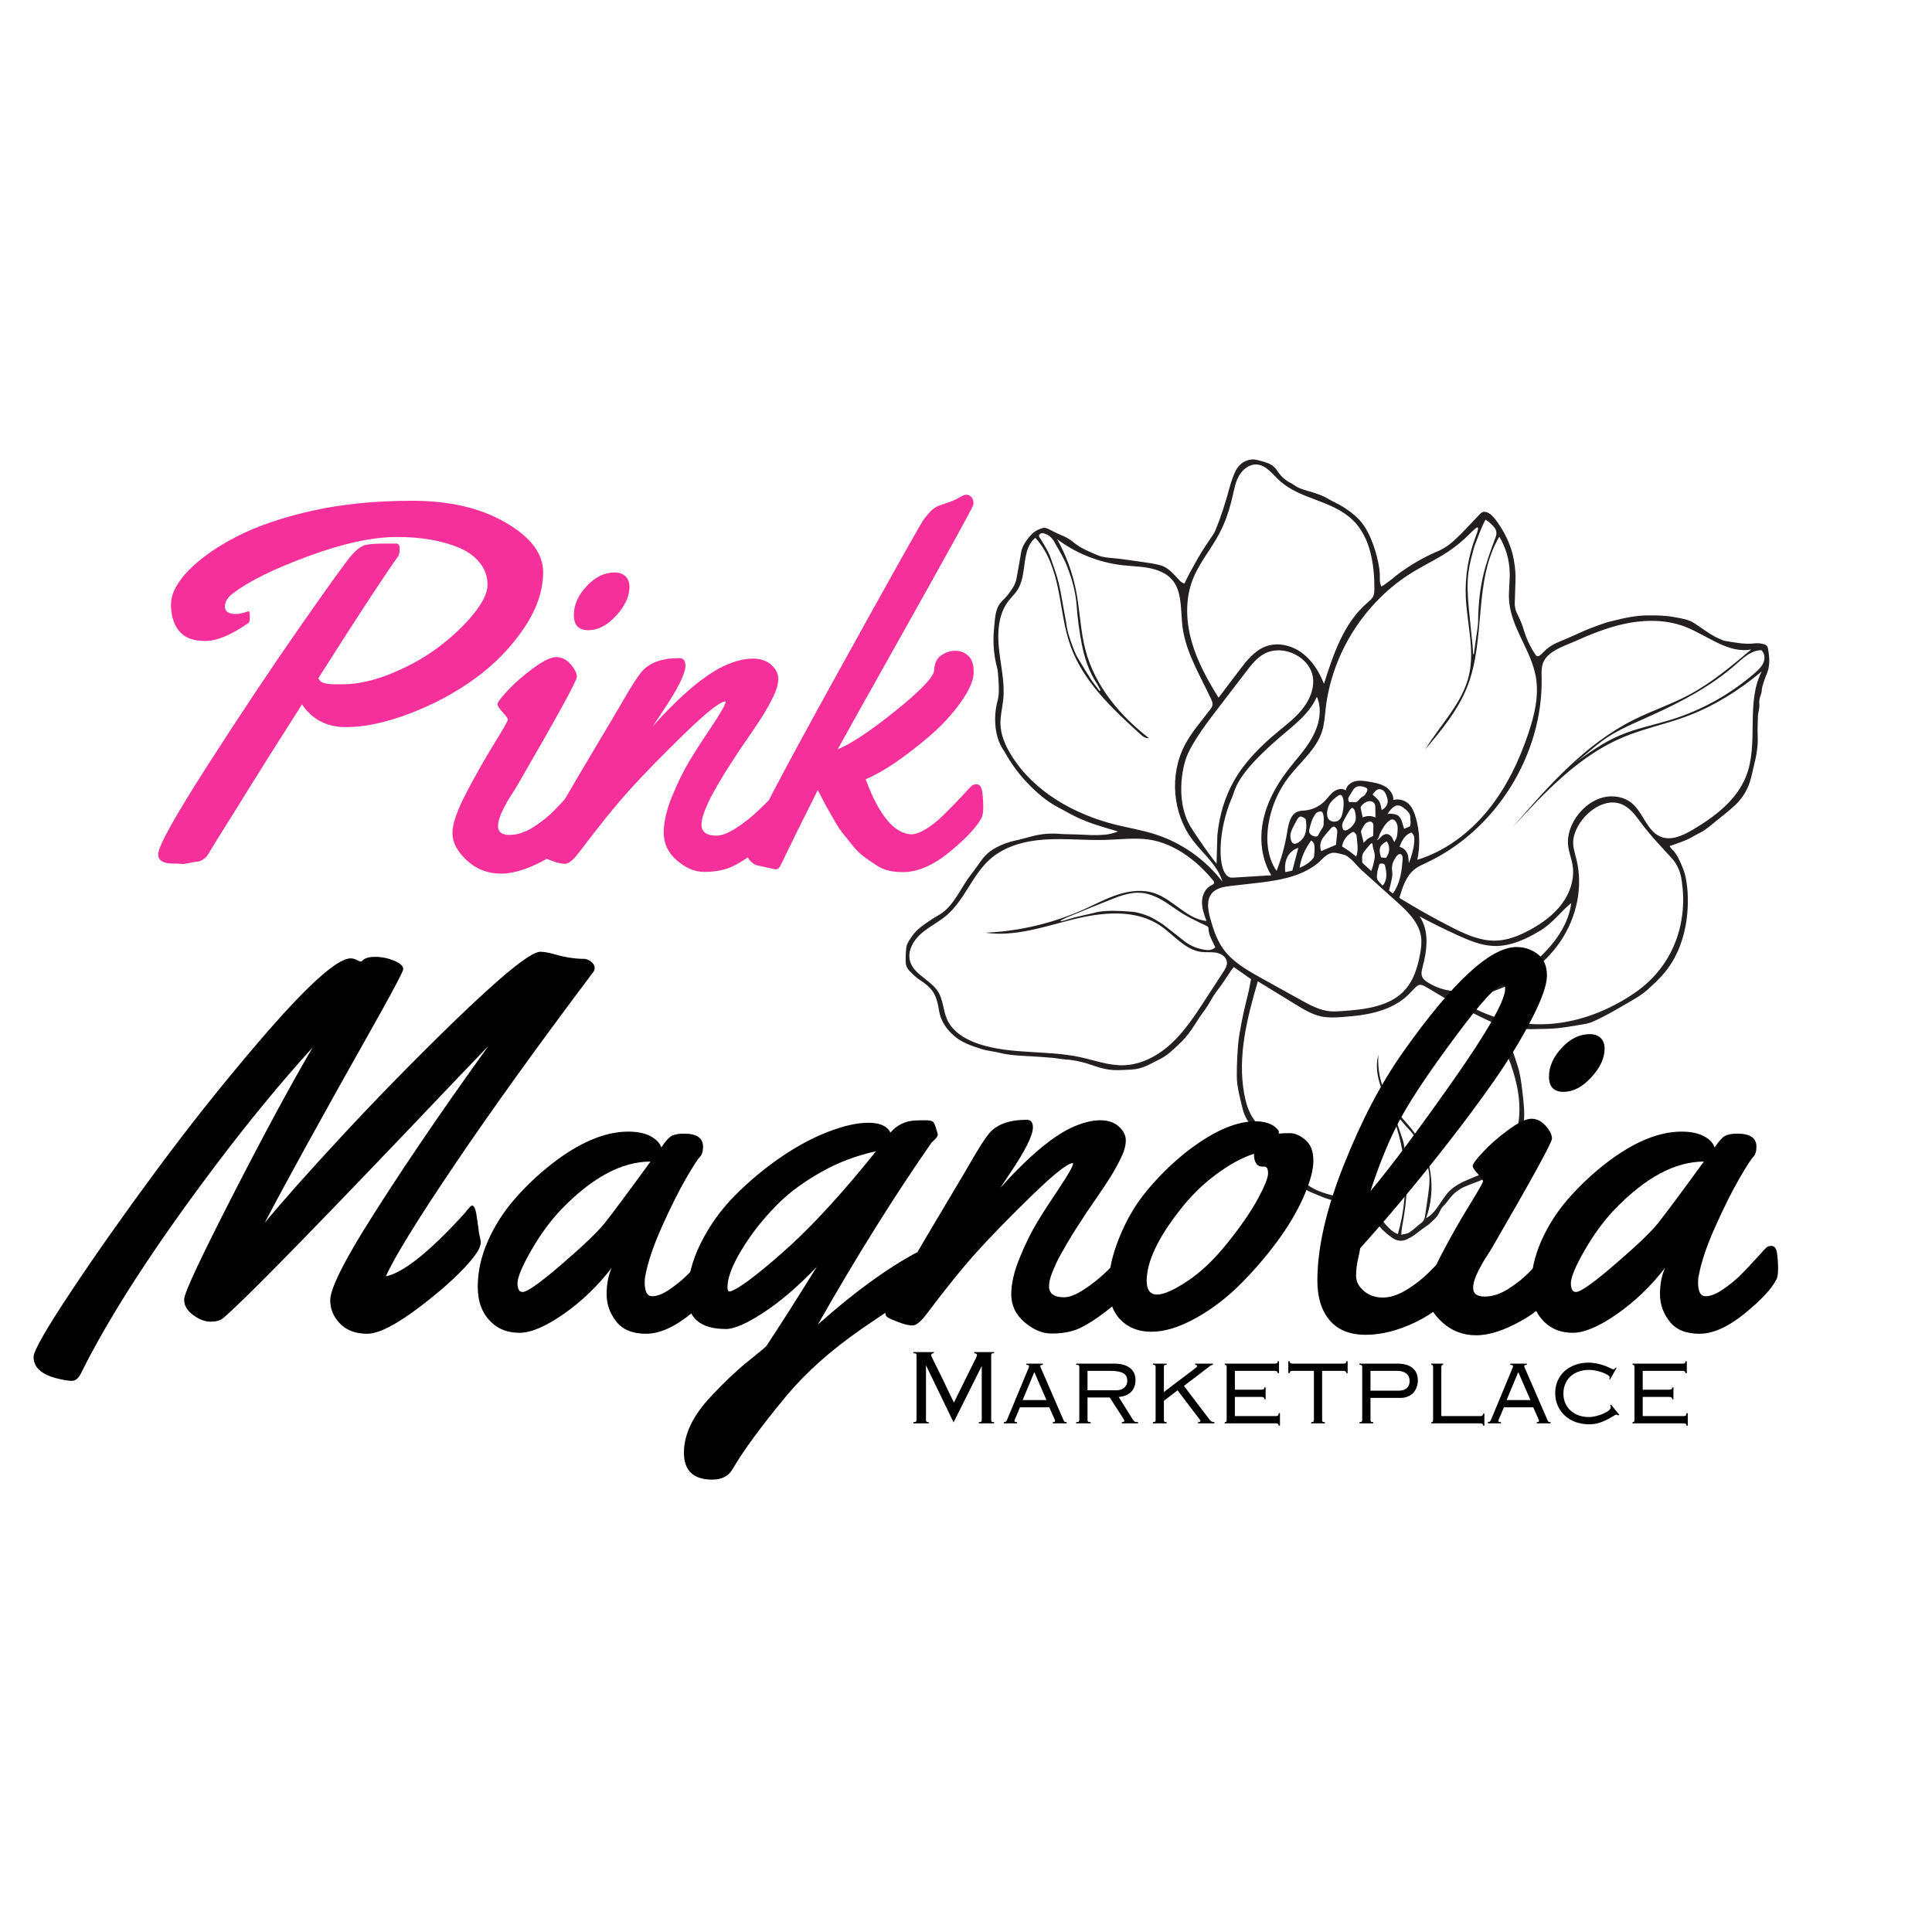 <svg version="1.2" preserveAspectRatio="xMidYMid meet" height="500" viewBox="0 0 375 375" zoomAndPan="magnify" width="500" xmlns:xlink="http://www.w3.org/1999/xlink" xmlns="http://www.w3.org/2000/svg"><defs><clipPath id="1508272170"><path d="M 175 89 L 344 89 L 344 241 L 175 241 Z M 175 89"></path></clipPath><clipPath id="caf440b143"><path d="M 205.988 74.832 L 349.938 117.004 L 310.297 252.316 L 166.348 210.145 Z M 205.988 74.832"></path></clipPath><clipPath id="ee8a3b87b9"><path d="M 205.988 74.832 L 349.938 117.004 L 310.297 252.316 L 166.348 210.145 Z M 205.988 74.832"></path></clipPath><clipPath id="aec3cb3ab9"><path d="M 205.988 74.832 L 349.938 117.004 L 310.297 252.316 L 166.348 210.145 Z M 205.988 74.832"></path></clipPath></defs><g id="44b436751b"><rect style="fill:#ffffff;fill-opacity:1;stroke:none;" height="375" y="0" width="375" x="0"></rect><rect style="fill:#ffffff;fill-opacity:1;stroke:none;" height="375" y="0" width="375" x="0"></rect><g clip-path="url(#1508272170)" clip-rule="nonzero"><g clip-path="url(#caf440b143)" clip-rule="nonzero"><g clip-path="url(#ee8a3b87b9)" clip-rule="nonzero"><g clip-path="url(#aec3cb3ab9)" clip-rule="nonzero"><path d="M 322.434 162.445 C 319.695 161.418 319.008 157.805 316.77 155.922 C 315.258 154.652 313.102 154.293 311.184 154.77 C 309.27 155.246 307.602 156.488 306.371 158.031 C 305.004 159.758 304.133 161.961 304.375 164.148 C 304.52 165.426 305.027 166.637 305.234 167.906 C 305.672 170.547 304.754 173.293 303.156 175.445 C 301.559 177.59 299.328 179.199 296.977 180.48 C 294.941 181.59 292.73 182.492 290.414 182.574 C 287.328 182.68 284.395 181.328 281.645 179.922 C 278.23 178.176 274.887 176.293 271.621 174.281 C 272.23 172.199 272.934 169.969 274.664 168.652 C 275.332 168.148 276.105 167.812 276.863 167.461 C 290.379 161.141 299.523 146.457 299.23 131.543 C 299.211 130.574 299.16 129.574 299.504 128.672 C 300.398 126.336 303.641 125.398 305.715 124.469 C 308.605 123.172 311.555 121.973 314.648 121.234 C 318.734 120.262 323.137 120.137 327.059 121.641 C 331.359 123.293 335.363 126.895 339.902 126.066 C 336.023 129.336 332.109 132.625 327.625 134.984 C 324.227 136.77 320.562 137.984 317.129 139.699 C 307.695 144.406 300.531 152.57 293.621 160.535 C 299.941 153.684 306.539 146.633 315.145 143.051 C 319.016 141.438 323.168 140.59 327.109 139.145 C 332.543 137.152 337.523 134.039 341.957 130.316 C 338.785 136.469 341.453 144.25 338.906 150.688 C 337.078 155.312 332.84 158.52 328.562 161.051 C 326.691 162.152 324.469 163.207 322.434 162.445 Z M 325.492 167.996 C 326.285 169.449 326.422 170.727 326.598 172.5 C 326.766 174.188 327.152 180.129 323.672 185.969 C 323.297 186.598 322.605 187.688 321.566 188.902 C 319.633 191.16 317.566 192.602 315.934 193.613 C 311.195 196.562 305.777 198.516 300.199 198.781 C 297.086 198.93 293.953 198.539 290.965 197.652 C 287.926 196.75 285.031 195.34 282.465 193.477 C 284.91 193.746 287.383 193.238 289.711 192.445 C 294.969 190.656 299.77 187.32 302.883 182.719 C 306 178.117 307.312 172.227 305.992 166.832 C 305.707 165.684 305.309 164.531 305.352 163.348 C 305.391 162.305 305.773 161.297 306.277 160.383 C 308.098 157.062 312.613 154.043 316.094 156.91 C 317.426 158.004 318.316 159.527 319.406 160.863 C 320.367 162.047 321.148 162.938 321.797 163.648 C 324.512 166.629 324.898 166.898 325.492 167.996 Z M 292.652 205.012 C 294.137 208.773 295.203 212.805 294.855 216.836 C 294.504 220.863 292.562 224.906 289.121 227.035 C 286.609 228.594 283.426 229.09 281.336 231.184 C 279.688 232.836 278.871 235.355 276.805 236.445 C 278.852 230.855 277.867 224.262 274.281 219.512 C 273.07 217.902 271.594 216.508 270.418 214.867 C 268.328 211.949 267.293 208.289 267.547 204.707 C 266.449 208.543 268.621 212.445 270.121 216.141 C 273.113 223.512 273.543 231.895 271.32 239.535 C 269.328 238.766 268.332 236.578 266.75 235.137 C 263.227 231.922 257.336 232.824 253.621 229.828 C 251.258 227.926 250.246 224.828 248.332 222.477 C 246.73 220.508 244.5 219.074 243.141 216.934 C 242.25 215.531 241.785 213.902 241.492 212.27 C 240.18 204.996 242.059 197.555 244.148 190.469 C 246.605 191.973 249.062 193.48 251.516 194.988 C 253.098 195.957 254.715 196.941 256.531 197.305 C 257.836 197.57 259.176 197.5 260.5 197.406 C 263.324 197.203 266.18 196.887 268.824 195.879 C 270.586 195.211 272.27 194.211 273.586 192.848 C 275.559 190.809 275.281 190.629 277.902 192.223 C 281.879 194.645 286.008 196.812 290.258 198.715 C 290.512 198.828 290.785 198.953 290.926 199.191 C 291.043 199.387 291.055 199.621 291.074 199.848 C 291.227 201.648 291.984 203.328 292.652 205.012 Z M 275.777 237.449 C 275.195 237.859 274.691 238.367 274.129 238.805 C 273.344 239.414 273.254 239.434 271.98 239.652 C 272.039 239.086 272.055 238.598 272.145 238.121 C 272.59 235.707 272.977 233.273 273.008 230.82 C 273.027 228.672 273.148 226.512 272.785 224.367 C 272.648 223.574 272.645 222.75 272.469 221.965 C 272.297 221.18 271.996 220.418 271.738 219.656 C 271.352 218.504 270.949 217.355 270.555 216.207 C 270.605 216.176 270.66 216.141 270.711 216.109 C 271.195 216.648 271.68 217.184 272.16 217.723 C 272.613 218.238 273.035 218.785 273.523 219.27 C 274.359 220.094 274.887 221.117 275.426 222.137 C 275.586 222.438 275.695 222.77 275.863 223.066 C 276.664 224.473 277.121 226.008 277.367 227.582 C 277.52 228.555 277.477 229.586 277.367 230.578 C 277.164 232.43 276.844 234.27 276.586 236.117 C 276.508 236.684 276.262 237.109 275.777 237.449 Z M 275.543 177.875 C 278.004 179.195 280.516 180.438 283.059 181.59 C 285.25 182.582 287.531 183.527 289.934 183.613 C 293.156 183.727 296.227 182.289 298.984 180.621 C 301.43 179.141 302.945 176.918 304.977 175.281 C 304.066 182.684 295.965 189.375 289.328 191.527 C 285.277 192.844 280.559 192.969 277.012 190.605 C 276.645 190.359 276.277 190.07 276.082 189.668 C 275.781 189.043 275.965 188.301 276.145 187.625 C 277.008 184.375 277.457 180.641 275.543 177.875 Z M 237.344 184.062 C 236.152 182.355 235.496 180.344 234.93 178.34 C 234.465 176.68 234.109 174.707 235.223 173.387 C 236.117 172.328 237.633 172.102 239.008 171.945 C 240.406 171.789 241.801 171.629 243.195 171.473 C 247.621 170.973 252.312 170.363 255.77 167.555 C 256.539 166.93 257.594 165.426 259.035 165.52 C 259.699 165.559 261.016 165.965 261.02 165.953 C 261.02 165.953 261.016 165.953 261.016 165.953 C 262.07 166.305 263.434 168.125 264.273 168.883 C 266.543 170.922 268.812 172.965 271.082 175.004 C 273.133 176.848 275.301 178.898 275.785 181.613 C 276.02 182.93 275.828 184.281 275.559 185.59 C 275.094 187.895 274.363 190.23 272.82 192.012 C 269.902 195.391 264.953 195.938 260.5 196.25 C 259.727 196.301 258.949 196.355 258.176 196.289 C 256.133 196.105 254.273 195.09 252.477 194.094 C 249.938 192.684 247.395 191.273 244.852 189.863 C 242.059 188.316 239.172 186.68 237.344 184.062 Z M 234.207 179.719 C 234.496 179.852 234.559 180.051 234.57 180.293 C 234.609 181.305 235.066 182.176 235.496 183.055 C 235.633 183.332 235.754 183.617 235.883 183.891 C 235.266 184.43 234.59 184.461 233.938 184.367 C 232.438 184.148 231.059 183.602 229.852 182.66 C 228.516 181.613 227.199 180.547 225.855 179.516 C 225.453 179.203 224.98 178.98 224.555 178.695 C 223.371 177.922 222.07 177.43 220.703 177.117 C 220.207 177 219.688 176.957 219.172 176.922 C 217.168 176.789 215.16 176.672 213.16 176.992 C 212.824 177.047 212.496 177.16 212.164 177.238 C 210.992 177.512 209.816 177.762 208.648 178.051 C 207.91 178.238 207.191 178.488 206.465 178.699 C 206.281 178.754 206.09 178.77 205.898 178.805 C 205.883 178.758 205.867 178.711 205.852 178.664 C 206.332 178.434 206.805 178.184 207.297 177.98 C 210.273 176.762 213.242 175.531 216.234 174.359 C 217.441 173.891 218.672 173.477 219.984 173.324 C 221.906 173.098 223.594 173.625 225.258 174.539 C 226.902 175.441 228.34 176.637 229.949 177.578 C 230.328 177.801 230.715 178.012 231.109 178.211 C 232.137 178.723 233.164 179.242 234.207 179.719 Z M 237.418 188.691 C 236.234 190.512 235.051 192.328 233.867 194.145 C 231.941 197.098 229.992 200.082 227.418 202.484 C 224.844 204.887 221.535 206.688 218.012 206.766 C 215.195 206.832 212.48 205.809 209.727 205.207 C 203.242 203.797 196.336 204.715 190.031 202.648 C 187.484 201.812 184.934 200.332 183.836 197.887 C 183.066 196.168 183.094 194.137 182.109 192.531 C 180.676 190.195 177.367 189.188 176.637 186.547 C 176.102 184.602 177.266 182.559 178.777 181.223 C 180.289 179.887 182.152 179.008 183.691 177.703 C 187.242 174.699 188.723 169.797 192.215 166.727 C 195.102 164.188 199.055 163.191 202.891 162.949 C 206.73 162.707 210.582 163.133 214.426 163.027 C 216.957 162.961 219.488 162.66 222.012 162.844 C 227.367 163.238 232.164 166.84 235.465 170.895 C 235.562 171.016 235.664 171.152 235.664 171.309 C 235.66 171.598 235.328 171.746 235.066 171.875 C 233.918 172.43 233.328 173.777 233.309 175.055 C 233.285 176.332 233.734 177.562 234.172 178.762 C 230.352 178.379 227.746 174.613 224.109 173.379 C 221.855 172.613 219.363 172.887 217.094 173.602 C 214.824 174.32 212.715 175.453 210.547 176.438 C 204.488 179.18 197.902 180.754 191.254 181.039 C 196.992 181.879 202.703 179.84 208.332 178.445 C 213.961 177.051 220.355 176.414 225.172 179.645 C 227.855 181.445 230.023 184.41 233.234 184.777 C 234.188 184.887 235.164 184.746 236.105 184.926 C 237.051 185.102 238.02 185.734 238.137 186.688 C 238.141 186.699 238.141 186.711 238.141 186.719 C 238.215 187.43 237.809 188.09 237.418 188.691 Z M 216.617 160.09 C 208.523 158.086 200.688 153.691 196.297 146.605 C 195.137 144.73 194.215 142.625 194.184 140.418 C 194.16 138.863 194.57 137.344 194.73 135.797 C 195.066 132.539 194.258 129.281 193.91 126.023 C 193.559 122.766 193.754 119.207 195.766 116.617 C 196.312 115.914 196.984 115.301 197.473 114.551 C 199.461 111.488 198.125 106.699 200.957 104.395 C 203.488 107.125 204.672 110.832 205.414 114.48 C 206.152 118.129 206.531 121.875 207.785 125.383 C 210.27 132.309 215.891 137.562 221.34 142.508 C 221.809 142.934 222.379 143.383 222.996 143.254 C 217.359 138.91 212.555 133.137 210.715 126.266 C 209.711 122.5 209.625 118.551 208.879 114.727 C 208.191 111.203 206.941 107.785 205.188 104.652 C 208.887 107.434 213.34 109.203 217.941 109.715 C 219.945 109.938 221.988 109.934 223.93 110.465 C 229.406 111.957 229.07 116.145 229.43 120.793 C 229.84 126.121 232.82 130.844 235.074 135.691 C 235.238 136.039 235.402 136.414 235.355 136.797 C 235.309 137.156 235.086 137.465 234.867 137.754 C 233.203 139.961 231.34 142.047 230.035 144.488 C 226.949 150.27 227.543 157.82 231.488 163.051 C 233.504 165.723 236.363 167.934 237.277 171.148 C 233.98 166.836 229.336 163.562 224.16 161.914 C 221.691 161.129 219.129 160.707 216.617 160.09 Z M 201.754 103.77 C 201.965 103.477 202.305 103.414 202.617 103.523 C 203.004 103.656 203.402 103.816 203.715 104.066 C 204.051 104.336 204.359 104.691 204.57 105.07 C 205.418 106.59 206.371 108.078 207.016 109.684 C 208.027 112.211 208.785 114.816 208.98 117.582 C 209.145 119.953 209.465 122.324 209.898 124.66 C 210.43 127.516 211.297 130.277 212.93 132.738 C 213.148 133.062 213.32 133.418 213.508 133.762 C 213.551 133.844 213.578 133.934 213.609 134.02 C 213.551 134.055 213.492 134.09 213.434 134.125 C 212.852 133.344 212.227 132.59 211.695 131.773 C 210.828 130.438 210.016 129.066 209.195 127.699 C 208.957 127.301 208.754 126.879 208.582 126.445 C 208.031 125.035 207.477 123.617 207.148 122.125 C 207.047 121.672 207.008 121.203 206.926 120.75 C 206.566 118.742 206.191 116.742 205.836 114.734 C 205.512 112.914 204.953 111.164 204.328 109.434 C 204.062 108.695 203.84 107.93 203.492 107.234 C 203.035 106.316 202.465 105.449 201.949 104.562 C 201.809 104.32 201.527 104.094 201.754 103.77 Z M 231.488 112.531 C 232.734 109.297 235.066 106.602 236.684 103.539 C 237.879 101.273 238.676 98.82 239.242 96.324 C 239.555 94.949 239.809 93.527 240.516 92.305 C 241.227 91.082 242.512 90.078 243.922 90.16 C 245.762 90.266 246.973 92.023 248.336 93.27 C 252.375 96.969 258.453 97.043 262.508 100.887 C 266.047 104.242 266.793 109.746 266.766 114.375 C 266.762 114.793 266.75 115.227 266.598 115.613 C 266.363 116.203 265.84 116.617 265.363 117.031 C 260.809 120.957 258.801 126.996 256.98 132.73 C 256.973 132.703 256.957 132.676 256.949 132.648 C 256.043 130.363 254.695 128.191 252.723 126.73 C 250.727 125.254 248.016 124.602 245.684 125.469 C 243.5 126.277 241.977 128.223 240.57 130.078 C 239.223 131.859 237.875 133.641 236.523 135.422 C 234.375 131.984 232.387 128.391 231.289 124.484 C 230.188 120.582 230.027 116.316 231.488 112.531 Z M 239.145 154.777 C 239.805 153.297 239.688 150.609 248.301 143.199 C 251.059 140.824 254.16 138.57 255.605 135.234 C 256.691 137.723 256.059 140.668 254.754 143.055 C 253.453 145.438 251.551 147.422 249.898 149.578 C 247.684 152.477 245.891 155.758 245.164 159.332 C 244.438 162.902 244.852 166.785 246.758 169.891 C 244.328 170.043 241.891 170.195 239.457 170.344 C 238.98 170.371 238.812 170.344 238.59 170.25 C 236.184 169.215 236.355 161.07 239.145 154.777 Z M 236.297 162.043 C 236.289 162.133 236.262 163.012 236.227 164.172 C 236.18 165.68 236.152 166.898 236.137 167.652 C 235.266 166.539 233.98 164.824 232.512 162.641 C 232.168 162.133 231.379 160.961 231.008 160.332 C 228.922 156.812 228.859 151.652 230.086 147.551 C 230.523 146.09 231.863 143.441 235.43 138.777 C 237.574 135.98 239.719 133.176 241.863 130.375 C 242.867 129.062 243.918 127.711 245.367 126.914 C 249.098 124.867 254.695 127.648 254.891 132.02 C 254.984 134.121 254.008 136.152 252.672 137.777 C 251.332 139.402 249.645 140.691 248.027 142.035 C 244.746 144.758 241.652 147.809 239.539 151.516 C 237.707 154.727 236.664 158.359 236.297 162.043 Z M 250.844 168.98 C 250.484 169.062 250.016 169.164 249.57 169.27 C 249.504 169.191 249.449 169.156 249.445 169.121 C 249.336 167.512 249.613 166.051 251.023 165.035 C 251.27 164.855 251.574 164.754 252.012 164.535 C 251.598 166.113 251.23 167.5 250.844 168.98 Z M 251.078 163.73 C 250.66 163.555 250.547 162.957 250.492 162.645 C 250.32 161.727 250.793 160.867 251.73 159.156 C 251.871 158.902 252.086 158.559 252.414 158.496 C 252.609 158.457 252.84 158.574 253.238 158.828 C 253.297 158.867 253.352 158.918 253.426 158.977 C 253.543 159.566 253.898 161.715 252.648 163.004 C 252.547 163.109 251.699 163.984 251.078 163.73 Z M 273.129 165.602 C 272.805 164.977 272.367 164.547 271.652 164.375 C 272.102 163.133 272.672 162.062 273.938 161.586 C 274.531 162.035 274.547 162.637 274.516 163.223 C 274.465 164.332 274.18 165.398 273.848 166.453 C 273.734 166.82 273.594 167.176 273.469 167.535 C 273.34 166.875 273.457 166.227 273.129 165.602 Z M 271.027 166.246 C 271.109 166.129 271.211 166.012 271.328 165.93 C 271.746 165.633 272.066 165.746 272.211 166.246 C 272.246 166.359 272.273 166.484 272.262 166.605 C 272.121 168.66 271.902 170.703 270.898 172.559 C 270.793 172.754 270.688 172.945 270.57 173.133 C 270.52 173.211 270.441 173.273 270.32 173.406 C 270.043 173.188 269.816 173.012 269.613 172.848 C 269.816 171.973 270.051 171.125 270.203 170.27 C 270.281 169.848 270.258 169.391 270.203 168.957 C 270.074 167.922 270.445 167.059 271.027 166.246 Z M 272.141 159.555 C 271.695 158.145 271.078 158.016 269.781 157.93 C 269.664 157.922 269.543 157.977 269.32 158.02 C 269.656 157.398 270.062 156.961 270.535 156.605 C 271.113 156.172 271.723 156.301 272.285 156.684 C 272.547 156.863 272.793 157.07 273.027 157.281 C 273.441 157.648 273.738 158.062 273.734 158.668 C 273.73 159.246 273.926 159.832 273.648 160.41 C 273.289 160.559 272.926 160.707 272.531 160.871 C 272.398 160.422 272.277 159.984 272.141 159.555 Z M 269.172 163.316 C 269.859 164.211 269.777 165.578 269.008 166.52 C 268.699 166.484 268.391 166.453 268.078 166.422 C 267.492 164.812 267.793 163.973 269.172 163.316 Z M 267.559 162.93 C 267.492 162.992 267.375 163.008 267.227 163 C 267.711 162.68 267.672 162.141 267.883 161.727 C 268.355 160.801 268.859 159.867 269.738 159.234 C 270.234 158.879 270.676 159.059 270.992 159.586 C 271.289 160.086 271.305 160.59 271.273 161.137 C 271.203 162.387 271.172 162.551 270.617 163.441 C 270.508 163.219 270.422 163.031 270.328 162.84 C 270.254 162.695 270.199 162.527 270.094 162.41 C 269.465 161.738 268.902 161.711 268.184 162.316 C 267.961 162.5 267.777 162.734 267.559 162.93 Z M 264.645 165.5 C 265.031 164.91 265.527 164.391 265.984 163.848 C 266.055 163.762 266.188 163.727 266.281 163.672 C 266.34 163.719 266.41 163.746 266.41 163.777 C 266.41 164.395 266.652 164.957 266.785 165.543 C 266.973 166.383 266.684 167.195 266.508 168 C 266.438 168.332 266.297 168.641 266.156 169.059 C 265.566 168.512 265.062 168.055 264.566 167.59 C 264.496 167.527 264.41 167.434 264.406 167.352 C 264.398 166.723 264.281 166.051 264.645 165.5 Z M 264.191 161.586 C 264.16 161.457 264.18 161.285 264.238 161.168 C 264.449 160.754 264.656 160.336 264.934 159.965 C 265.082 159.766 265.344 159.613 265.582 159.527 C 266.137 159.324 266.574 159.637 266.574 160.227 C 266.578 160.93 266.539 161.633 266.523 162.285 C 266.188 162.445 265.824 162.566 265.523 162.781 C 265.219 163 264.98 163.305 264.695 163.594 C 264.52 162.887 264.344 162.238 264.191 161.586 Z M 260.719 163.465 C 261.098 162.617 261.688 161.945 262.516 161.508 C 262.613 161.457 262.832 161.508 262.91 161.59 C 263.078 161.762 263.285 161.977 263.305 162.188 C 263.422 163.426 263.664 164.664 263.363 165.91 C 263.34 165.996 263.293 166.078 263.223 166.246 C 262.738 165.867 262.32 165.508 261.867 165.188 C 261.43 164.879 260.965 164.605 260.496 164.305 C 260.574 164.008 260.605 163.719 260.719 163.465 Z M 260.832 159.258 C 261.742 157.574 262.203 156.734 262.52 156.816 C 262.68 156.859 262.855 157.129 262.934 157.297 C 262.984 157.406 263.008 157.5 263.02 157.559 C 263.055 157.715 263.223 158.484 263.148 159.027 C 262.98 160.223 261.465 161.426 260.875 161.145 C 260.625 161.027 260.559 160.645 260.531 160.488 C 260.445 159.992 260.66 159.582 260.832 159.258 Z M 266.41 154.215 C 266.664 153.934 266.898 153.527 267.25 153.316 C 267.789 152.988 268.473 153.25 268.832 153.836 C 268.984 154.082 269.086 154.363 269.184 154.637 C 269.602 155.777 269.238 156.637 268.184 157.242 C 268.043 156.691 268.004 156.059 267.723 155.562 C 267.449 155.078 266.938 154.734 266.41 154.215 Z M 266.934 156.453 C 266.984 157.129 266.957 157.809 266.969 158.672 C 266.07 158.281 265.309 158.32 264.5 158.664 C 264.355 158.012 264.223 157.426 264.098 156.84 C 264.082 156.773 264.105 156.695 264.129 156.629 C 264.32 156.117 265.25 155.504 265.832 155.504 C 266.438 155.504 266.883 155.848 266.934 156.453 Z M 261.922 154.477 C 262.215 154.059 262.43 153.582 262.738 153.176 C 263.336 152.391 264.266 152.531 265.016 152.844 C 265.473 153.031 265.508 153.27 265.273 153.719 C 265.074 154.113 264.863 154.461 264.41 154.668 C 264.098 154.809 263.871 155.152 263.621 155.418 C 263.383 155.66 263.133 155.777 262.773 155.699 C 262.496 155.637 262.188 155.688 261.871 155.688 C 261.617 155.234 261.648 154.863 261.922 154.477 Z M 256.871 162.504 C 257.359 161.859 257.898 161.254 258.445 160.66 C 258.57 160.527 258.895 160.395 259.004 160.461 C 259.23 160.602 259.461 160.852 259.531 161.098 C 259.613 161.391 259.543 161.73 259.512 162.047 C 259.449 162.727 259.371 163.406 259.309 163.984 C 258.305 164.41 257.371 164.809 256.43 165.203 C 256.105 164.211 256.266 163.305 256.871 162.504 Z M 257.781 156.727 C 258.062 155.805 258.691 155.273 259.109 154.922 C 259.609 154.5 259.949 154.215 260.25 154.309 C 260.875 154.516 260.875 156.191 260.691 157.234 C 260.547 158.055 260.383 159 259.613 159.348 C 259.148 159.562 258.516 159.531 258.094 159.203 C 257.227 158.531 257.707 156.961 257.781 156.727 Z M 254.906 166.543 C 254.441 167.219 253.273 168.074 252.258 168.434 C 252.539 166.422 253.332 164.742 254.504 163.141 C 255.09 163.531 255.156 164.082 255.16 164.633 C 255.164 165.164 255.109 165.695 255.062 166.223 C 255.051 166.336 254.973 166.449 254.906 166.543 Z M 256.23 161.426 C 255.848 162.078 255.887 162.203 255.699 162.297 C 255.277 162.52 254.473 162.211 254.172 161.66 C 253.984 161.316 254.195 160.652 254.617 159.328 C 254.75 158.918 255.027 158.434 255.379 157.926 C 255.512 157.73 255.805 157.602 256.047 157.535 C 256.473 157.426 256.703 157.57 256.82 157.992 C 256.902 158.293 256.926 158.613 256.953 158.93 C 256.969 159.098 256.906 159.27 256.922 159.438 C 256.953 159.785 256.926 160.105 256.836 160.406 C 256.73 160.75 256.637 160.73 256.23 161.426 Z M 267.625 168.141 C 267.676 167.883 267.711 167.633 268.023 167.613 C 268.352 167.594 268.754 167.656 268.828 167.988 C 269.129 169.281 269.344 170.59 268.496 171.789 C 268.484 171.805 268.449 171.809 268.309 171.859 C 267.969 171.453 267.496 171.094 267.324 170.621 C 267.164 170.184 267.305 169.625 267.363 169.125 C 267.402 168.793 267.559 168.473 267.625 168.141 Z M 274.27 111.016 C 276.48 109.668 278.832 108.562 280.992 107.133 C 282.516 106.125 283.941 104.957 285.227 103.656 C 286.109 102.762 286.684 102.242 286.848 102.406 C 286.973 102.531 286.852 103.062 286.438 104.133 C 285.004 107.859 284.34 111.875 284.508 115.863 C 284.727 120.984 286.293 126.164 285.105 131.152 C 283.809 136.582 279.52 140.703 276.633 145.484 C 279.781 141.727 282.984 137.883 284.785 133.324 C 288.469 124.02 285.926 112.785 291.016 104.168 C 292.25 106.215 292.949 108.578 293.027 110.969 C 293.094 112.875 292.77 114.781 292.922 116.68 C 293.34 121.871 297.184 126.219 298.098 131.344 C 298.754 135.023 297.848 138.797 296.656 142.34 C 294.859 147.707 292.371 152.895 288.793 157.281 C 285.223 161.668 280.508 165.227 275.102 166.883 C 275.699 164.105 275.57 161.172 274.734 158.457 C 274.441 157.52 274.047 156.574 273.309 155.934 C 272.539 155.262 271.43 155.008 270.445 155.273 C 270.508 154.195 269.762 153.199 268.832 152.652 C 267.898 152.105 266.809 151.91 265.746 151.73 C 264.852 151.578 263.926 151.43 263.043 151.641 C 262.16 151.852 261.324 152.523 261.215 153.426 C 260.543 152.922 259.555 153.145 258.879 153.645 C 258.207 154.145 257.742 154.867 257.156 155.465 C 256.141 156.508 254.75 157.172 253.305 157.312 C 252.871 157.355 252.43 157.352 252.016 157.484 C 250.496 157.969 250.098 159.883 249.848 161.461 C 249.434 164.051 248.738 166.598 247.781 169.043 C 246.023 166.504 245.723 163.199 246.18 160.148 C 246.688 156.766 248.066 153.52 250.152 150.809 C 252.395 147.891 255.5 145.465 256.609 141.953 C 257.059 140.523 257.141 139.008 257.312 137.516 C 258.555 126.73 264.996 116.664 274.27 111.016 Z M 286.246 105.859 C 286.594 104.918 286.965 103.98 287.332 103.047 C 287.484 102.66 287.645 102.273 287.82 101.895 C 287.977 101.547 288.152 101.207 288.328 100.859 C 288.938 101.234 289.359 101.629 289.629 101.914 C 290.016 102.316 290.281 102.609 290.398 103.055 C 290.543 103.621 290.359 104.121 290.27 104.352 C 289.781 105.609 289.328 106.883 288.898 108.164 C 288.117 110.496 287.543 112.875 287.238 115.324 C 287.008 117.156 286.918 118.984 286.895 120.824 C 286.887 121.312 286.797 121.797 286.73 122.285 C 286.52 123.812 286.305 125.344 286.086 126.871 C 286.082 126.906 286.027 126.938 285.93 127.035 C 285.891 126.398 285.875 125.82 285.82 125.246 C 285.645 123.441 285.449 121.637 285.266 119.832 C 285.027 117.461 284.777 115.09 284.883 112.703 C 284.969 110.777 285.391 108.91 285.898 107.059 C 286.012 106.656 286.102 106.246 286.246 105.859 Z M 341.855 126.199 C 341.895 126.23 341.926 126.262 341.961 126.293 C 342.539 126.859 342.605 127.836 342.293 128.598 C 341.961 129.402 341.305 130.02 340.652 130.594 C 335.965 134.688 330.422 137.793 324.484 139.652 C 321.094 140.711 317.566 141.375 314.305 142.781 C 311.141 144.148 308.316 146.172 305.52 148.18 C 308.027 146.375 310.113 144.184 312.828 142.586 C 315.434 141.051 318.18 139.938 320.938 138.68 C 326.621 136.086 332.215 133.113 336.93 128.961 C 338.371 127.684 339.93 126.219 341.855 126.199 Z M 327.684 162.863 C 328.301 162.559 328.891 162.211 329.492 161.883 C 329.949 161.637 330.43 161.43 330.848 161.137 C 331.488 160.688 332.09 160.188 332.695 159.691 C 334.098 158.539 335.555 157.445 336.867 156.203 C 338.371 154.777 339.367 152.996 339.879 150.973 C 340.07 150.211 340.23 149.441 340.422 148.68 C 340.895 146.793 341.258 144.902 341.168 142.938 C 341.105 141.57 341.184 140.195 341.219 138.824 C 341.227 138.512 341.344 138.203 341.387 137.887 C 341.438 137.527 341.531 137.156 341.488 136.801 C 341.406 136.117 341.531 135.484 341.773 134.855 C 341.84 134.676 341.895 134.488 341.926 134.301 C 341.988 133.941 341.973 133.566 342.078 133.23 C 342.324 132.43 342.57 131.629 342.902 130.867 C 343.625 129.203 343.469 127.512 343.148 125.805 C 343.074 125.406 342.824 125.172 342.426 125.059 C 341.828 124.887 341.227 124.797 340.605 124.871 C 338.672 125.121 336.789 124.711 334.898 124.414 C 334.52 124.355 334.156 124.168 333.793 124.016 C 332.492 123.477 331.352 122.66 330.203 121.863 C 329.762 121.555 329.312 121.25 328.859 120.957 C 327.664 120.191 326.277 120.027 324.934 119.773 C 323.246 119.457 321.531 119.434 319.805 119.449 C 317.59 119.461 315.473 119.902 313.355 120.438 C 312.836 120.57 312.301 120.668 311.793 120.836 C 310.902 121.121 310.027 121.438 309.152 121.77 C 308.488 122.016 307.832 122.293 307.184 122.578 C 305.785 123.188 304.414 123.848 302.996 124.406 C 301.676 124.93 300.473 125.594 299.512 126.652 C 299.348 126.832 299.164 127 298.973 127.148 C 298.508 127.5 298.293 127.461 297.961 126.969 C 296.273 124.477 295.633 121.828 295.633 121.828 C 294.656 118.977 294.168 119.078 294.023 117.449 C 293.98 116.98 294.043 117.074 294.098 114.363 C 294.121 113.234 294.215 112.102 294.129 110.984 C 293.996 109.289 293.707 107.969 293.543 107.363 C 293.395 106.828 293.238 106.332 293.066 105.879 C 292.965 105.602 292.852 105.316 292.723 105.016 C 292.305 104.047 291.801 103.141 291.512 102.676 C 290.613 101.238 289.387 99.277 288.039 99.344 C 287.387 99.379 287.258 99.863 284.188 103 C 283.742 103.461 283.508 103.684 283.316 103.875 C 282.145 105.078 280.891 106.16 279.348 106.875 C 277.844 107.57 278.016 107.41 276.238 108.348 C 273.957 109.547 271.488 111.254 270.414 112.211 C 270.238 112.367 269.535 112.883 268.59 113.578 C 268.457 113.672 268.309 113.742 268.133 113.848 C 267.828 113.262 267.82 112.688 267.828 112.098 C 267.832 111.516 267.801 110.922 267.719 110.348 C 267.488 108.762 267.082 107.223 266.539 105.715 C 266.031 104.297 265.41 102.934 264.52 101.723 C 263.5 100.34 262.141 99.312 260.711 98.398 C 259.785 97.805 258.742 97.398 257.801 96.824 C 256.84 96.238 255.809 95.891 254.754 95.555 C 253.703 95.223 252.609 95.004 251.641 94.445 C 251.258 94.223 250.91 93.938 250.516 93.746 C 249.406 93.191 248.559 92.363 247.887 91.34 C 247.426 90.637 246.785 90.133 246.004 89.863 C 245.195 89.582 244.367 89.332 243.523 89.195 C 243.066 89.117 242.543 89.227 242.09 89.375 C 240.949 89.746 240.184 90.594 239.711 91.648 C 239.27 92.633 238.914 93.664 238.637 94.703 C 237.883 97.504 237.023 100.266 235.902 102.945 C 235.797 103.191 235.684 103.441 235.535 103.668 C 234.742 104.875 233.895 106.055 233.141 107.293 C 232.301 108.672 231.539 110.102 230.762 111.516 C 230.449 112.09 230.191 112.688 229.902 113.289 C 229.117 113.02 228.73 112.402 228.246 111.891 C 227.348 110.945 226.43 110.012 225.102 109.684 C 224.504 109.535 223.906 109.402 223.301 109.309 C 221.824 109.082 220.344 108.871 218.863 108.672 C 217.895 108.539 216.922 108.398 215.945 108.324 C 214.984 108.25 214.008 108.16 213.133 107.797 C 211.469 107.098 209.77 106.441 208.352 105.246 C 207.664 104.66 206.859 104.227 206.008 103.879 C 205.125 103.523 204.277 103.07 203.426 102.641 C 203.078 102.465 202.723 102.387 202.355 102.496 C 201.574 102.727 200.844 103.09 200.266 103.676 C 199.875 104.078 199.516 104.52 199.191 104.98 C 198.707 105.664 198.328 106.395 198.195 107.25 C 197.93 108.922 197.605 110.582 197.309 112.254 C 197.059 113.656 196.25 114.566 195.965 114.98 C 195.16 116.168 194.691 116.352 194.117 117.113 C 193.277 118.234 193.168 119.445 192.953 121.871 C 192.863 122.867 192.609 125.629 193.336 128.801 C 193.453 129.312 193.609 129.715 193.684 130.453 C 193.883 132.5 193.906 134.062 193.848 134.711 C 193.707 136.23 193.488 136.164 193.293 137.648 C 193.16 138.668 192.824 141.543 194.121 144.453 C 194.352 144.965 194.699 145.426 195.277 146.426 C 196.461 148.473 197.859 150.367 199.5 152.066 C 201.195 153.82 203.023 155.422 205.188 156.598 C 205.98 157.035 206.789 157.449 207.582 157.891 C 209.742 159.086 212.043 159.918 214.402 160.613 C 215.242 160.859 216.078 161.109 217.023 161.395 C 216.145 161.699 215.379 161.938 214.535 162.008 C 213.309 162.113 212.09 162.121 210.863 162.047 C 209.762 161.98 208.66 161.961 207.559 161.926 C 207.02 161.906 206.477 161.918 205.945 161.871 C 204.094 161.711 202.266 161.82 200.461 162.281 C 199.324 162.574 198.191 162.914 197.043 163.156 C 195.805 163.418 194.637 163.852 193.516 164.422 C 192.43 164.98 191.48 165.715 190.734 166.676 C 189.965 167.66 189.293 168.727 188.512 169.703 C 187.438 171.055 186.637 172.578 185.691 174.008 C 184.742 175.445 183.688 176.797 182.129 177.664 C 181.316 178.121 180.531 178.633 179.77 179.172 C 179.094 179.648 178.41 180.145 177.828 180.734 C 177.285 181.293 176.84 181.961 176.418 182.621 C 176.176 183.004 175.969 183.457 175.918 183.906 C 175.809 184.801 175.777 185.711 175.785 186.617 C 175.789 187.297 176.02 187.922 176.512 188.422 C 177.18 189.109 177.852 189.785 178.668 190.309 C 179.926 191.113 181.055 192.078 181.609 193.512 C 181.914 194.301 182.121 195.152 182.238 195.996 C 182.547 198.172 183.715 199.824 185.336 201.184 C 186.828 202.434 188.68 203.016 190.488 203.609 C 191.625 203.984 192.852 204.055 194.012 204.348 C 196.031 204.859 198.09 204.906 200.148 205.027 C 201.52 205.109 202.891 205.199 204.262 205.32 C 205.09 205.391 205.91 205.574 206.742 205.629 C 208.719 205.754 210.625 206.254 212.469 206.906 C 213.742 207.355 215.008 207.656 216.34 207.707 C 217.121 207.734 217.906 207.684 218.688 207.652 C 219.25 207.625 219.812 207.605 220.367 207.527 C 222.156 207.273 223.66 206.301 225.242 205.52 C 226.426 204.938 227.371 204.035 228.328 203.164 C 229.176 202.395 229.992 201.559 230.688 200.648 C 231.527 199.562 232.215 198.363 232.984 197.223 C 233.48 196.488 234.055 195.805 234.5 195.047 C 235.098 194.035 235.656 193.02 236.398 192.086 C 237.312 190.938 238.066 189.668 238.898 188.453 C 239.07 188.203 239.273 187.973 239.48 187.711 C 240.621 188.508 241.688 189.254 242.824 190.047 C 242.672 190.844 242.543 191.641 242.363 192.43 C 242.051 193.789 241.68 195.141 241.383 196.508 C 241.082 197.898 240.82 199.297 240.578 200.703 C 240.438 201.496 240.344 202.305 240.285 203.109 C 240.191 204.406 240.105 205.703 240.082 207.004 C 240.059 208.18 240.02 209.367 240.176 210.527 C 240.367 211.934 240.746 213.312 241.062 214.703 C 241.344 215.934 241.766 217.113 242.605 218.086 C 243.082 218.641 243.574 219.199 244.133 219.668 C 245.82 221.082 247.254 222.719 248.496 224.523 C 248.703 224.824 248.93 225.121 249.105 225.441 C 249.867 226.844 250.578 228.258 251.723 229.426 C 252.578 230.301 253.477 231.051 254.629 231.488 C 255.41 231.781 256.168 232.141 256.945 232.441 C 257.492 232.645 258.055 232.828 258.621 232.969 C 260.336 233.383 262.09 233.656 263.754 234.27 C 264.891 234.691 265.949 235.238 266.594 236.352 C 266.801 236.711 267.031 237.059 267.266 237.402 C 268.047 238.527 269.059 239.434 270.164 240.211 C 271.039 240.832 272.004 241.059 273.078 240.551 C 273.852 240.184 274.391 239.828 274.82 239.496 C 277.039 237.773 277.031 237.996 277.875 237.16 C 278.234 236.809 278.855 236.352 279.293 235.5 C 279.539 235.023 279.738 234.473 280.113 234.125 C 280.812 233.484 281.273 232.664 281.914 231.996 C 282.383 231.504 282.938 231.078 283.52 230.73 C 284.105 230.379 284.766 230.148 285.398 229.887 C 286.285 229.52 287.223 229.258 288.051 228.797 C 289.27 228.117 290.414 227.301 291.586 226.543 C 291.688 226.477 291.781 226.383 291.848 226.285 C 292.473 225.406 293.172 224.566 293.691 223.629 C 294.27 222.582 294.73 221.461 295.156 220.34 C 295.797 218.66 295.926 216.895 295.812 215.117 C 295.738 213.895 295.594 212.676 295.445 211.461 C 295.258 209.922 295.055 208.387 294.574 206.906 C 294.109 205.488 293.691 204.035 293.074 202.68 C 292.555 201.543 292.844 200.328 292.402 199.207 C 293.113 199.355 293.746 199.531 294.395 199.621 C 296.301 199.879 298.223 199.715 300.133 199.695 C 302.664 199.668 305.156 199.176 307.645 198.754 C 308.289 198.645 308.93 198.422 309.527 198.148 C 311.621 197.184 313.617 196.031 315.605 194.863 C 317.234 193.91 318.906 193.023 320.254 191.668 C 320.508 191.414 322.043 190.113 323.32 188.508 C 328.305 182.223 327.73 173.941 327.414 171.641 C 327.289 170.727 327.102 169.52 326.477 168.098 C 325.949 166.914 325.469 165.688 324.469 164.781 C 324.332 164.656 324.246 164.477 324.07 164.234 C 324.871 163.949 325.605 163.695 326.328 163.426 C 326.789 163.254 327.246 163.078 327.684 162.863" style="stroke:none;fill-rule:nonzero;fill:#231f20;fill-opacity:1;"></path></g></g></g></g><g style="fill:#f6309b;fill-opacity:1;"><g transform="translate(15.111, 167.572)"><path d="M 30.156 -52.438 C 29.082 -51.656 28.547 -50.785 28.547 -49.828 C 28.547 -48.867 29.258 -48.391 30.688 -48.391 C 31.312 -48.391 32.113 -48.566 33.094 -48.922 L 33.141 -48.922 C 33.297 -48.922 33.375 -48.586 33.375 -47.922 C 33.375 -47.254 33.312 -46.852 33.188 -46.719 C 29.832 -44.344 27 -43.156 24.688 -43.156 C 22.375 -43.156 20.691 -43.805 19.641 -45.109 C 18.598 -46.41 18.078 -48.113 18.078 -50.219 C 18.078 -52.32 19.234 -54.551 21.547 -56.906 C 23.867 -59.27 26.984 -61.453 30.891 -63.453 C 34.797 -65.461 39.641 -67.117 45.422 -68.422 C 51.211 -69.723 57.711 -70.375 64.922 -70.375 C 72.141 -70.375 78.176 -68.961 83.031 -66.141 C 87.883 -63.328 90.312 -60.117 90.312 -56.516 C 90.312 -52.922 89.051 -49.266 86.531 -45.547 C 84.008 -41.836 80.848 -38.602 77.047 -35.844 C 73.254 -33.094 69.039 -30.836 64.406 -29.078 C 59.781 -27.316 55.645 -26.438 52 -26.438 C 48.352 -26.438 45.52 -27.906 43.5 -30.844 C 38.539 -23.051 35.18 -17.727 33.422 -14.875 C 31.672 -12.031 30.18 -9.641 28.953 -7.703 C 27.734 -5.766 26.789 -4.238 26.125 -3.125 C 25.457 -2.02 25.109 -1.453 25.078 -1.422 C 24.391 -0.672 23.656 -0.297 22.875 -0.297 L 20.484 0.141 L 19.312 0.047 L 18.469 0.047 C 16.551 0.047 15.594 -0.555 15.594 -1.766 C 15.594 -3.297 18.801 -9.062 25.219 -19.062 C 31.633 -29.062 37.688 -38.133 43.375 -46.281 C 49.062 -54.426 52.375 -59.004 53.312 -60.016 C 54.258 -61.023 55.098 -61.617 55.828 -61.797 C 56.566 -61.973 57.75 -62.062 59.375 -62.062 L 61.828 -62.062 C 62.242 -62.062 62.453 -61.727 62.453 -61.062 C 62.453 -60.395 62.375 -59.93 62.219 -59.672 C 59.352 -55.66 54.172 -47.742 46.672 -35.922 C 46.93 -35.398 47.363 -35.07 47.969 -34.938 C 48.57 -34.812 49.219 -34.75 49.906 -34.75 L 51.312 -34.75 C 54.312 -34.75 57.551 -35.473 61.031 -36.922 C 64.52 -38.367 67.582 -40.102 70.219 -42.125 C 72.863 -44.145 75.07 -46.254 76.844 -48.453 C 78.625 -50.648 79.516 -52.531 79.516 -54.094 C 79.516 -55.664 79.023 -57.066 78.047 -58.297 C 77.066 -59.535 75.734 -60.516 74.047 -61.234 C 70.723 -62.641 66.691 -63.344 61.953 -63.344 C 57.211 -63.344 51.492 -62.109 44.797 -59.641 C 38.098 -57.18 33.219 -54.781 30.156 -52.438 Z M 30.156 -52.438" style="stroke:none"></path></g></g><g style="fill:#f6309b;fill-opacity:1;"><g transform="translate(87.335, 167.572)"><path d="M 34.844 -53.656 C 34.844 -51.801 33.977 -49.938 32.25 -48.062 C 30.531 -46.188 28.734 -45.25 26.859 -45.25 C 24.984 -45.25 24.047 -46.227 24.047 -48.188 C 24.047 -50.145 24.867 -52.008 26.516 -53.781 C 28.16 -55.562 29.977 -56.453 31.969 -56.453 C 32.844 -56.453 33.539 -56.207 34.062 -55.719 C 34.582 -55.227 34.844 -54.539 34.844 -53.656 Z M 26.922 -11 C 26.922 -10.02 26.828 -9.316 26.641 -8.891 C 25.035 -5.629 22.488 -3 19 -1 C 15.52 1 12.492 2 9.922 2 C 7.348 2 5.129 1.141 3.266 -0.578 C 1.41 -2.305 0.484 -4.066 0.484 -5.859 C 0.484 -7.648 1.379 -10.254 3.172 -13.672 C 4.961 -17.098 6.754 -20.258 8.547 -23.156 C 10.336 -26.062 11.234 -27.633 11.234 -27.875 C 11.234 -28.125 10.898 -28.609 10.234 -29.328 C 9.566 -30.047 9.234 -30.57 9.234 -30.906 C 9.234 -31.25 9.91 -32.145 11.266 -33.594 C 12.617 -35.051 14.266 -36.488 16.203 -37.906 C 18.141 -39.32 19.617 -40.031 20.641 -40.031 C 21.672 -40.031 22.594 -39.57 23.406 -38.656 C 24.219 -37.75 24.625 -36.922 24.625 -36.172 C 24.625 -35.422 20.75 -28.363 13 -15 C 12.906 -14.812 12.633 -14.379 12.188 -13.703 C 11.75 -13.035 11.406 -12.484 11.156 -12.047 C 10.914 -11.609 10.633 -11.078 10.312 -10.453 C 9.656 -9.148 9.328 -8.062 9.328 -7.188 C 9.328 -6.07 10.078 -5.516 11.578 -5.516 C 13.078 -5.516 14.633 -6.031 16.25 -7.062 C 17.863 -8.094 19.254 -9.223 20.422 -10.453 C 23.492 -13.742 25.238 -15.391 25.656 -15.391 C 26.5 -15.391 26.922 -13.926 26.922 -11 Z M 26.922 -11" style="stroke:none"></path></g></g><g style="fill:#f6309b;fill-opacity:1;"><g transform="translate(107.614, 167.572)"><path d="M 28.547 -7.531 C 28.547 -6.094 29.52 -5.375 31.469 -5.375 C 32.508 -5.375 33.82 -5.895 35.406 -6.938 C 36.988 -7.977 38.414 -9.117 39.688 -10.359 C 43.07 -13.711 44.992 -15.391 45.453 -15.391 C 46.297 -15.391 46.719 -14.164 46.719 -11.719 C 46.719 -9.281 45.953 -7.609 44.422 -6.703 C 39.766 -2.492 36.164 0.066 33.625 0.984 C 32.188 1.461 30.602 1.688 28.875 1.656 C 27.156 1.625 25.445 0.879 23.75 -0.578 C 22.062 -2.047 21.219 -3.832 21.219 -5.938 C 21.219 -8.039 21.77 -10.426 22.875 -13.094 C 23.977 -15.77 25.109 -18.062 26.266 -19.969 C 27.422 -21.875 28.848 -24.086 30.547 -26.609 C 32.242 -29.141 33.141 -30.711 33.234 -31.328 L 33.141 -31.422 C 32.066 -31.328 29.398 -29.207 25.141 -25.062 C 20.891 -20.926 17.379 -17.328 14.609 -14.266 C 11.836 -11.203 8.531 -7.113 4.688 -2 C 3.613 -0.602 2.734 0.094 2.047 0.094 C 1.367 0.094 0.453 -0.125 -0.703 -0.562 C -1.859 -1 -2.566 -1.316 -2.828 -1.516 C -3.086 -1.711 -3.219 -2.004 -3.219 -2.391 C -3.219 -2.785 -3.102 -3.266 -2.875 -3.828 C -2.656 -4.398 -2.438 -4.875 -2.219 -5.25 C -2.008 -5.625 -1.66 -6.203 -1.172 -6.984 C -0.68 -7.766 0.285 -9.414 1.734 -11.938 C 3.18 -14.469 5.406 -18.242 8.406 -23.266 C 11.406 -28.285 13.195 -31.316 13.781 -32.359 C 15.02 -34.504 16.031 -36.066 16.812 -37.047 C 18.281 -38.898 20.754 -39.828 24.234 -39.828 C 25.023 -39.828 25.422 -39.336 25.422 -38.359 C 25.422 -36.828 24 -33.945 21.156 -29.719 L 19.109 -26.641 C 24.742 -32.891 29.5 -36.848 33.375 -38.516 C 35.27 -39.328 36.973 -39.734 38.484 -39.734 C 40.004 -39.734 41.211 -39.328 42.109 -38.516 C 43.004 -37.703 43.453 -36.797 43.453 -35.797 C 43.453 -34.805 43.109 -33.617 42.422 -32.234 C 41.734 -30.848 41.039 -29.609 40.344 -28.516 C 39.645 -27.422 38.723 -26.039 37.578 -24.375 C 36.441 -22.719 35.82 -21.816 35.719 -21.672 C 35.625 -21.523 35.375 -21.133 34.969 -20.5 C 34.562 -19.863 34.258 -19.398 34.062 -19.109 C 33.863 -18.816 33.535 -18.301 33.078 -17.562 C 32.629 -16.832 32.266 -16.223 31.984 -15.734 C 31.711 -15.242 31.367 -14.641 30.953 -13.922 C 30.547 -13.211 30.223 -12.598 29.984 -12.078 C 29.742 -11.555 29.492 -10.984 29.234 -10.359 C 28.773 -9.223 28.547 -8.281 28.547 -7.531 Z M 28.547 -7.531" style="stroke:none"></path></g></g><g style="fill:#f6309b;fill-opacity:1;"><g transform="translate(146.707, 167.572)"><path d="M 3.812 1.172 L 0.688 0.484 C -0.258 0.391 -1.039 -0.207 -1.656 -1.312 C -1.82 -1.613 -1.926 -1.797 -1.969 -1.859 C -2.02 -1.922 -2.047 -2 -2.047 -2.094 C -2.047 -2.195 -2.016 -2.336 -1.953 -2.516 C -1.891 -2.691 -1.789 -2.938 -1.656 -3.25 C -1.531 -3.562 -1.414 -3.879 -1.312 -4.203 C -0.633 -6.516 5.078 -17.395 15.828 -36.844 C 26.586 -56.301 32.219 -66.332 32.719 -66.938 C 33.227 -67.539 33.602 -67.977 33.844 -68.25 C 34.094 -68.531 34.367 -68.766 34.672 -68.953 C 34.984 -69.148 35.211 -69.281 35.359 -69.344 C 35.504 -69.414 35.797 -69.523 36.234 -69.672 C 36.68 -69.816 37.141 -69.969 37.609 -70.125 C 38.078 -70.289 38.57 -70.508 39.094 -70.781 C 39.613 -71.062 39.973 -71.258 40.172 -71.375 C 40.367 -71.488 40.617 -71.547 40.922 -71.547 C 41.234 -71.547 41.531 -71.398 41.812 -71.109 C 42.094 -70.816 42.234 -70.441 42.234 -69.984 L 42.234 -69.641 C 42.066 -69.023 37.82 -61.301 29.5 -46.469 C 21.176 -31.645 16.641 -23.535 15.891 -22.141 C 18.43 -23.148 22.176 -25.641 27.125 -29.609 C 32.07 -33.586 34.57 -36.227 34.625 -37.531 C 34.676 -38.832 35.125 -39.773 35.969 -40.359 C 36.812 -40.953 37.727 -41.25 38.719 -41.25 C 39.719 -41.25 40.566 -40.914 41.266 -40.25 C 41.973 -39.582 42.312 -38.488 42.281 -36.969 C 42.25 -35.457 41.398 -33.535 39.734 -31.203 C 38.066 -28.879 36.078 -26.723 33.766 -24.734 C 28.785 -20.492 24.633 -17.691 21.312 -16.328 C 23.945 -9.191 26.977 -5.625 30.406 -5.625 C 32.258 -5.883 34.535 -7.398 37.234 -10.172 C 38.242 -11.18 39.223 -12.195 40.172 -13.219 C 41.117 -14.25 41.695 -14.859 41.906 -15.047 C 42.125 -15.242 42.426 -15.344 42.812 -15.344 C 43.426 -15.344 43.801 -14.867 43.938 -13.922 C 44.07 -12.984 44.141 -12.008 44.141 -11 C 44.141 -9.988 44.039 -9.285 43.844 -8.891 C 42.895 -7.066 40.82 -4.844 37.625 -2.219 C 34.438 0.395 31.41 1.703 28.547 1.703 C 26.492 1.703 24.863 1.312 23.656 0.531 C 22.445 -0.25 21.5 -0.898 20.812 -1.422 C 20.133 -1.941 19.438 -2.648 18.719 -3.547 C 18 -4.441 17.398 -5.18 16.922 -5.766 C 16.453 -6.348 15.914 -7.16 15.312 -8.203 C 14.719 -9.254 14.289 -10 14.031 -10.438 C 13.77 -10.875 13.383 -11.586 12.875 -12.578 C 12.375 -13.578 12.086 -14.125 12.016 -14.219 C 11.43 -13.008 10.781 -11.703 10.062 -10.297 C 9.352 -8.898 8.703 -7.598 8.109 -6.391 C 7.523 -5.191 6.988 -4.094 6.5 -3.094 C 6.008 -2.102 5.609 -1.281 5.297 -0.625 C 4.992 0.02 4.828 0.359 4.797 0.391 C 4.566 0.91 4.238 1.172 3.812 1.172 Z M 3.812 1.172" style="stroke:none"></path></g></g><g style="fill:#000000;fill-opacity:1;"><g transform="translate(15.127, 257.178)"><path d="M 77.812 -18.031 L 78.203 -16.172 C 78.203 -15.391 77.789 -14.461 76.969 -13.391 C 74.82 -10.586 71.379 -7.367 66.641 -3.734 C 61.898 -0.109 58.406 1.703 56.156 1.703 C 53.906 1.703 52.145 1.047 50.875 -0.266 C 49.602 -1.586 48.969 -3.098 48.969 -4.797 C 48.969 -6.805 51.086 -11.27 55.328 -18.188 C 61.68 -28.445 69.797 -40.438 79.672 -54.156 C 77.578 -52 72.035 -46.195 63.047 -36.75 C 43.141 -15.895 31.508 -4.082 28.156 -1.312 C 27.602 -0.863 26.797 -0.641 25.734 -0.641 C 24.672 -0.641 23.551 -1.066 22.375 -1.922 C 21.207 -2.785 20.625 -3.758 20.625 -4.844 L 20.625 -5.078 C 20.75 -6.453 23.891 -13.148 30.047 -25.172 C 36.211 -37.191 41.379 -46.754 45.547 -53.859 C 39.391 -47.078 33.164 -39.52 26.875 -31.188 C 14.914 -15.344 6.172 -1.852 0.641 9.281 C 0.148 10.32 -0.453 10.844 -1.172 10.844 C -1.891 10.844 -2.93 10.664 -4.297 10.312 C -7.172 9.531 -8.609 8.16 -8.609 6.203 C -8.609 5.035 -6.211 0.844 -1.422 -6.375 C 3.367 -13.594 8.926 -21.477 15.25 -30.031 C 21.57 -38.582 28.117 -46.816 34.891 -54.734 C 44.242 -65.68 50.258 -71.156 52.938 -71.156 C 53.352 -71.156 53.754 -71.051 54.141 -70.844 C 54.535 -70.633 54.781 -70.531 54.875 -70.531 C 54.977 -70.531 55.078 -70.578 55.172 -70.672 C 55.598 -71.191 56.438 -71.453 57.688 -71.453 C 58.945 -71.453 60.172 -71.207 61.359 -70.719 C 62.547 -70.227 63.141 -69.676 63.141 -69.062 C 63.141 -68.664 61.508 -65.551 58.25 -59.719 C 47.344 -40.363 40.016 -27.07 36.266 -19.844 C 39.848 -24.176 44.969 -29.926 51.625 -37.094 C 58.289 -44.258 65.289 -51.41 72.625 -58.547 C 82.176 -67.805 87.879 -72.438 89.734 -72.438 C 90.484 -72.438 91.426 -72.27 92.562 -71.938 C 94.582 -71.352 96.523 -71.062 98.391 -71.062 C 98.91 -70.969 99.359 -70.75 99.734 -70.406 C 100.109 -70.062 100.297 -69.707 100.297 -69.344 C 100.297 -68.988 100.195 -68.695 100 -68.469 C 89.406 -54.395 80.473 -41.984 73.203 -31.234 C 65.941 -20.484 61.461 -13.219 59.766 -9.438 C 63.191 -10.156 68.297 -14.242 75.078 -21.703 C 75.367 -22.086 75.578 -22.344 75.703 -22.469 C 75.836 -22.602 75.953 -22.738 76.047 -22.875 C 76.598 -23.52 77.02 -23.113 77.312 -21.656 C 77.445 -20.801 77.535 -20.203 77.578 -19.859 C 77.629 -19.523 77.68 -19.172 77.734 -18.797 C 77.785 -18.422 77.812 -18.164 77.812 -18.031 Z M 77.812 -18.031" style="stroke:none"></path></g></g><g style="fill:#000000;fill-opacity:1;"><g transform="translate(92.433, 257.178)"><path d="M 40.328 -37.141 C 42.797 -37.141 44.031 -36.297 44.031 -34.609 C 44.031 -33.691 43.816 -33.02 43.391 -32.594 C 42.973 -32.176 42.07 -30.77 40.688 -28.375 C 39.301 -25.977 37.77 -22.914 36.094 -19.188 C 34.414 -15.457 33.332 -12.27 32.844 -9.625 C 32.75 -9.301 32.703 -8.848 32.703 -8.266 C 32.703 -6.473 33.188 -5.578 34.156 -5.578 C 35.133 -5.578 36.289 -6.039 37.625 -6.969 C 38.969 -7.895 40.16 -8.883 41.203 -9.938 C 42.242 -11 43.258 -12.082 44.25 -13.188 C 45.25 -14.301 45.844 -14.938 46.031 -15.094 C 46.227 -15.258 46.523 -15.344 46.922 -15.344 C 47.535 -15.344 47.906 -14.867 48.031 -13.922 C 48.164 -12.984 48.234 -12.008 48.234 -11 C 48.234 -9.988 48.133 -9.285 47.938 -8.891 C 47 -7.035 44.926 -4.805 41.719 -2.203 C 38.508 0.398 35.594 1.703 32.969 1.703 C 30.344 1.703 28.41 0.906 27.172 -0.688 C 25.93 -2.281 25.312 -4.047 25.312 -5.984 C 25.312 -7.922 25.641 -9.625 26.297 -11.094 C 23.586 -7.57 20.484 -4.586 16.984 -2.141 C 13.484 0.297 10.625 1.516 8.406 1.516 C 6.188 1.516 4.379 0.848 2.984 -0.484 C 1.191 -2.148 0.297 -4.457 0.297 -7.406 C 0.297 -10.352 0.953 -13.316 2.266 -16.297 C 3.586 -19.273 5.32 -21.992 7.469 -24.453 C 9.625 -26.922 11.988 -29.164 14.562 -31.188 C 19.969 -35.414 24.953 -37.531 29.516 -37.531 C 31.273 -37.531 32.707 -37.238 33.812 -36.656 C 34.926 -36.07 35.629 -35.336 35.922 -34.453 C 36.703 -35.629 37.359 -36.367 37.891 -36.672 C 38.43 -36.984 39.242 -37.141 40.328 -37.141 Z M 33.828 -31.719 C 28.254 -31.719 22.484 -28.625 16.516 -22.438 C 14.398 -20.219 12.453 -17.562 10.672 -14.469 C 8.898 -11.375 8.016 -9.254 8.016 -8.109 C 8.016 -6.973 8.344 -6.406 9 -6.406 C 9.906 -6.406 12.441 -8.203 16.609 -11.797 C 20.785 -15.398 23.555 -18.051 24.922 -19.75 C 26.422 -21.633 29.391 -25.625 33.828 -31.719 Z M 33.828 -31.719" style="stroke:none"></path></g></g><g style="fill:#000000;fill-opacity:1;"><g transform="translate(133.188, 257.178)"><path d="M 18.25 -32.484 C 21.395 -34.648 24.484 -36.316 27.516 -37.484 C 30.547 -38.66 33.164 -39.25 35.375 -39.25 C 37.594 -39.25 39.016 -38.613 39.641 -37.344 C 40.91 -38.801 42.488 -39.582 44.375 -39.688 C 44.926 -39.719 45.609 -39.734 46.422 -39.734 C 47.242 -39.734 47.75 -39.625 47.938 -39.406 C 48.133 -39.195 48.316 -38.801 48.484 -38.219 C 48.648 -37.633 48.75 -37.305 48.781 -37.234 C 48.812 -37.172 48.828 -37.066 48.828 -36.922 C 48.828 -36.773 48.742 -36.594 48.578 -36.375 C 48.422 -36.164 48.234 -35.961 48.016 -35.766 C 47.805 -35.578 47.688 -35.469 47.656 -35.438 C 40.445 -25.102 33.082 -13.32 25.562 -0.094 C 33.312 -6.969 40.25 -11.906 46.375 -14.906 C 46.77 -15.102 47.145 -15.203 47.5 -15.203 C 48.02 -15.203 48.363 -14.867 48.531 -14.203 C 48.695 -13.535 48.781 -12.582 48.781 -11.344 C 48.781 -10.102 48.707 -9.336 48.562 -9.047 C 48.414 -8.754 47.656 -8.164 46.281 -7.281 C 44.914 -6.406 43.141 -5.266 40.953 -3.859 C 38.773 -2.461 36.461 -0.914 34.016 0.781 C 28.148 4.852 23.328 9.141 19.547 13.641 C 14.66 19.535 11.16 24.289 9.047 27.906 C 8.266 29.312 6.941 30.016 5.078 30.016 C 1.398 30.016 -0.438 28.27 -0.438 24.781 C -0.438 21.227 1.305 17.594 4.797 13.875 C 7.398 11.102 9.789 8.836 11.969 7.078 C 14.156 5.328 15.348 4.336 15.547 4.109 C 17.953 0.492 21.223 -4.641 25.359 -11.297 C 21.848 -7.609 18.438 -4.672 15.125 -2.484 C 11.82 -0.305 9.352 0.781 7.719 0.781 C 2.738 0.781 0.25 -1.352 0.25 -5.625 C 0.25 -9.008 1.109 -12.426 2.828 -15.875 C 4.555 -19.332 6.77 -22.422 9.469 -25.141 C 12.176 -27.867 15.102 -30.316 18.25 -32.484 Z M 36.844 -33.719 C 33.07 -32.906 29.523 -31.562 26.203 -29.688 C 22.879 -27.812 20.141 -25.805 17.984 -23.672 C 15.836 -21.547 13.977 -19.359 12.406 -17.109 C 9.477 -12.898 8.016 -9.641 8.016 -7.328 C 8.016 -6.773 8.148 -6.5 8.422 -6.5 C 8.703 -6.5 9.32 -6.789 10.281 -7.375 C 11.25 -7.969 12.613 -8.973 14.375 -10.391 C 16.133 -11.805 18.086 -13.488 20.234 -15.438 C 25.223 -20.031 30.758 -26.125 36.844 -33.719 Z M 36.844 -33.719" style="stroke:none"></path></g></g><g style="fill:#000000;fill-opacity:1;"><g transform="translate(175.066, 257.178)"><path d="M 28.547 -7.531 C 28.547 -6.094 29.52 -5.375 31.469 -5.375 C 32.508 -5.375 33.82 -5.895 35.406 -6.938 C 36.988 -7.977 38.414 -9.117 39.688 -10.359 C 43.07 -13.711 44.992 -15.391 45.453 -15.391 C 46.297 -15.391 46.719 -14.164 46.719 -11.719 C 46.719 -9.281 45.953 -7.609 44.422 -6.703 C 39.766 -2.492 36.164 0.066 33.625 0.984 C 32.188 1.461 30.602 1.688 28.875 1.656 C 27.156 1.625 25.445 0.879 23.75 -0.578 C 22.062 -2.047 21.219 -3.832 21.219 -5.938 C 21.219 -8.039 21.77 -10.426 22.875 -13.094 C 23.977 -15.77 25.109 -18.062 26.266 -19.969 C 27.422 -21.875 28.848 -24.086 30.547 -26.609 C 32.242 -29.141 33.141 -30.711 33.234 -31.328 L 33.141 -31.422 C 32.066 -31.328 29.398 -29.207 25.141 -25.062 C 20.891 -20.926 17.379 -17.328 14.609 -14.266 C 11.836 -11.203 8.531 -7.113 4.688 -2 C 3.613 -0.602 2.734 0.094 2.047 0.094 C 1.367 0.094 0.453 -0.125 -0.703 -0.562 C -1.859 -1 -2.566 -1.316 -2.828 -1.516 C -3.086 -1.711 -3.219 -2.004 -3.219 -2.391 C -3.219 -2.785 -3.102 -3.266 -2.875 -3.828 C -2.656 -4.398 -2.438 -4.875 -2.219 -5.25 C -2.008 -5.625 -1.66 -6.203 -1.172 -6.984 C -0.68 -7.766 0.285 -9.414 1.734 -11.938 C 3.18 -14.469 5.406 -18.242 8.406 -23.266 C 11.406 -28.285 13.195 -31.316 13.781 -32.359 C 15.02 -34.504 16.031 -36.066 16.812 -37.047 C 18.281 -38.898 20.754 -39.828 24.234 -39.828 C 25.023 -39.828 25.422 -39.336 25.422 -38.359 C 25.422 -36.828 24 -33.945 21.156 -29.719 L 19.109 -26.641 C 24.742 -32.891 29.5 -36.848 33.375 -38.516 C 35.27 -39.328 36.973 -39.734 38.484 -39.734 C 40.004 -39.734 41.211 -39.328 42.109 -38.516 C 43.004 -37.703 43.453 -36.797 43.453 -35.797 C 43.453 -34.805 43.109 -33.617 42.422 -32.234 C 41.734 -30.848 41.039 -29.609 40.344 -28.516 C 39.645 -27.422 38.723 -26.039 37.578 -24.375 C 36.441 -22.719 35.82 -21.816 35.719 -21.672 C 35.625 -21.523 35.375 -21.133 34.969 -20.5 C 34.562 -19.863 34.258 -19.398 34.062 -19.109 C 33.863 -18.816 33.535 -18.301 33.078 -17.562 C 32.629 -16.832 32.266 -16.223 31.984 -15.734 C 31.711 -15.242 31.367 -14.641 30.953 -13.922 C 30.547 -13.211 30.223 -12.598 29.984 -12.078 C 29.742 -11.555 29.492 -10.984 29.234 -10.359 C 28.773 -9.223 28.547 -8.281 28.547 -7.531 Z M 28.547 -7.531" style="stroke:none"></path></g></g><g style="fill:#000000;fill-opacity:1;"><g transform="translate(214.159, 257.178)"><path d="M 36.219 -37.234 C 37.195 -37.234 38.195 -36.797 39.219 -35.922 C 40.25 -35.047 40.766 -33.703 40.766 -31.891 C 40.766 -30.078 40.129 -27.727 38.859 -24.844 C 37.586 -21.969 35.844 -19.035 33.625 -16.047 C 31.406 -13.066 28.969 -10.266 26.312 -7.641 C 23.656 -5.023 20.785 -2.879 17.703 -1.203 C 14.629 0.473 11.836 1.312 9.328 1.312 C 6.828 1.312 4.816 0.523 3.297 -1.047 C 1.785 -2.629 1.031 -4.828 1.031 -7.641 C 1.031 -10.461 1.723 -13.582 3.109 -17 C 4.492 -20.426 6.273 -23.453 8.453 -26.078 C 10.641 -28.703 13.004 -31.055 15.547 -33.141 C 20.859 -37.398 25.516 -39.531 29.516 -39.531 C 31.305 -39.531 32.66 -39.094 33.578 -38.219 C 33.898 -37.926 34.062 -37.664 34.062 -37.438 L 34.062 -37.141 C 34.52 -37.203 35.238 -37.234 36.219 -37.234 Z M 31.281 -30.734 L 30.938 -30.734 C 29.801 -30.734 29.234 -31.566 29.234 -33.234 C 26.848 -32.453 24.352 -31.082 21.75 -29.125 C 19.145 -27.176 16.816 -24.863 14.766 -22.188 C 10.586 -16.844 8.469 -12.332 8.406 -8.656 C 8.406 -6.82 9.07 -5.906 10.406 -5.906 C 11.738 -5.906 13.723 -6.785 16.359 -8.547 C 19.004 -10.305 21.625 -12.816 24.219 -16.078 C 26.812 -19.336 28.75 -22.164 30.031 -24.562 C 31.32 -26.957 31.969 -28.582 31.969 -29.438 C 31.969 -30.301 31.738 -30.734 31.281 -30.734 Z M 31.281 -30.734" style="stroke:none"></path></g></g><g style="fill:#000000;fill-opacity:1;"><g transform="translate(250.809, 257.178)"><path d="M 43.547 -73.359 C 45.109 -73.359 46.484 -72.895 47.672 -71.969 C 48.859 -71.039 49.453 -69.66 49.453 -67.828 C 49.453 -66.004 48.441 -63.145 46.422 -59.25 C 44.41 -55.363 41.984 -51.391 39.141 -47.328 C 36.305 -43.273 33.098 -38.969 29.516 -34.406 C 23.848 -27.176 18.41 -20.676 13.203 -14.906 C 13.16 -14.508 13.016 -13.781 12.766 -12.719 C 12.523 -11.664 12.406 -10.602 12.406 -9.531 C 12.406 -8.457 12.898 -7.488 13.891 -6.625 C 14.891 -5.758 16.125 -5.328 17.594 -5.328 C 19.062 -5.328 20.633 -5.848 22.312 -6.891 C 23.988 -7.93 25.445 -9.086 26.688 -10.359 C 29.945 -13.711 31.969 -15.391 32.75 -15.391 C 33.531 -15.391 33.922 -14.203 33.922 -11.828 L 33.922 -10.844 C 33.922 -9.57 33.691 -8.645 33.234 -8.062 C 30.492 -4.707 27.41 -2.207 23.984 -0.562 C 20.566 1.082 17.328 1.906 14.266 1.906 C 11.203 1.906 8.875 0.969 7.281 -0.906 C 5.688 -2.781 4.891 -5.348 4.891 -8.609 C 4.891 -14.953 6.594 -22.414 10 -31 C 13.406 -39.594 17.238 -46.906 21.5 -52.938 C 31.113 -66.551 38.461 -73.359 43.547 -73.359 Z M 41.344 -65.25 C 41.344 -65.738 41.18 -65.984 40.859 -65.984 C 39.711 -65.984 36.711 -62.723 31.859 -56.203 C 27.004 -49.691 23.492 -44.492 21.328 -40.609 C 19.16 -36.734 17.117 -31.863 15.203 -26 C 19.047 -30.562 24.363 -37.672 31.156 -47.328 C 37.945 -56.992 41.344 -62.969 41.344 -65.25 Z M 41.344 -65.25" style="stroke:none"></path></g></g><g style="fill:#000000;fill-opacity:1;"><g transform="translate(276.61, 257.178)"><path d="M 34.844 -53.656 C 34.844 -51.801 33.977 -49.938 32.25 -48.062 C 30.531 -46.188 28.734 -45.25 26.859 -45.25 C 24.984 -45.25 24.047 -46.227 24.047 -48.188 C 24.047 -50.145 24.867 -52.008 26.516 -53.781 C 28.16 -55.562 29.977 -56.453 31.969 -56.453 C 32.844 -56.453 33.539 -56.207 34.062 -55.719 C 34.582 -55.227 34.844 -54.539 34.844 -53.656 Z M 26.922 -11 C 26.922 -10.02 26.828 -9.316 26.641 -8.891 C 25.035 -5.629 22.488 -3 19 -1 C 15.52 1 12.492 2 9.922 2 C 7.348 2 5.129 1.141 3.266 -0.578 C 1.41 -2.305 0.484 -4.066 0.484 -5.859 C 0.484 -7.648 1.379 -10.254 3.172 -13.672 C 4.961 -17.098 6.754 -20.258 8.547 -23.156 C 10.336 -26.062 11.234 -27.633 11.234 -27.875 C 11.234 -28.125 10.898 -28.609 10.234 -29.328 C 9.566 -30.047 9.234 -30.57 9.234 -30.906 C 9.234 -31.25 9.91 -32.145 11.266 -33.594 C 12.617 -35.051 14.266 -36.488 16.203 -37.906 C 18.141 -39.32 19.617 -40.031 20.641 -40.031 C 21.672 -40.031 22.594 -39.57 23.406 -38.656 C 24.219 -37.75 24.625 -36.922 24.625 -36.172 C 24.625 -35.422 20.75 -28.363 13 -15 C 12.906 -14.812 12.633 -14.379 12.188 -13.703 C 11.75 -13.035 11.406 -12.484 11.156 -12.047 C 10.914 -11.609 10.633 -11.078 10.312 -10.453 C 9.656 -9.148 9.328 -8.062 9.328 -7.188 C 9.328 -6.07 10.078 -5.516 11.578 -5.516 C 13.078 -5.516 14.633 -6.031 16.25 -7.062 C 17.863 -8.094 19.254 -9.223 20.422 -10.453 C 23.492 -13.742 25.238 -15.391 25.656 -15.391 C 26.5 -15.391 26.922 -13.926 26.922 -11 Z M 26.922 -11" style="stroke:none"></path></g></g><g style="fill:#000000;fill-opacity:1;"><g transform="translate(296.89, 257.178)"><path d="M 40.328 -37.141 C 42.797 -37.141 44.031 -36.297 44.031 -34.609 C 44.031 -33.691 43.816 -33.02 43.391 -32.594 C 42.973 -32.176 42.07 -30.77 40.688 -28.375 C 39.301 -25.977 37.77 -22.914 36.094 -19.188 C 34.414 -15.457 33.332 -12.27 32.844 -9.625 C 32.75 -9.301 32.703 -8.848 32.703 -8.266 C 32.703 -6.473 33.188 -5.578 34.156 -5.578 C 35.133 -5.578 36.289 -6.039 37.625 -6.969 C 38.969 -7.895 40.16 -8.883 41.203 -9.938 C 42.242 -11 43.258 -12.082 44.25 -13.188 C 45.25 -14.301 45.844 -14.938 46.031 -15.094 C 46.227 -15.258 46.523 -15.344 46.922 -15.344 C 47.535 -15.344 47.906 -14.867 48.031 -13.922 C 48.164 -12.984 48.234 -12.008 48.234 -11 C 48.234 -9.988 48.133 -9.285 47.938 -8.891 C 47 -7.035 44.926 -4.805 41.719 -2.203 C 38.508 0.398 35.594 1.703 32.969 1.703 C 30.344 1.703 28.41 0.906 27.172 -0.688 C 25.93 -2.281 25.312 -4.047 25.312 -5.984 C 25.312 -7.922 25.641 -9.625 26.297 -11.094 C 23.586 -7.57 20.484 -4.586 16.984 -2.141 C 13.484 0.297 10.625 1.516 8.406 1.516 C 6.188 1.516 4.379 0.848 2.984 -0.484 C 1.191 -2.148 0.297 -4.457 0.297 -7.406 C 0.297 -10.352 0.953 -13.316 2.266 -16.297 C 3.586 -19.273 5.32 -21.992 7.469 -24.453 C 9.625 -26.922 11.988 -29.164 14.562 -31.188 C 19.969 -35.414 24.953 -37.531 29.516 -37.531 C 31.273 -37.531 32.707 -37.238 33.812 -36.656 C 34.926 -36.07 35.629 -35.336 35.922 -34.453 C 36.703 -35.629 37.359 -36.367 37.891 -36.672 C 38.43 -36.984 39.242 -37.141 40.328 -37.141 Z M 33.828 -31.719 C 28.254 -31.719 22.484 -28.625 16.516 -22.438 C 14.398 -20.219 12.453 -17.562 10.672 -14.469 C 8.898 -11.375 8.016 -9.254 8.016 -8.109 C 8.016 -6.973 8.344 -6.406 9 -6.406 C 9.906 -6.406 12.441 -8.203 16.609 -11.797 C 20.785 -15.398 23.555 -18.051 24.922 -19.75 C 26.422 -21.633 29.391 -25.625 33.828 -31.719 Z M 33.828 -31.719" style="stroke:none"></path></g></g><g style="fill:#000000;fill-opacity:1;"><g transform="translate(175.622, 276.269)"><path d="M 5.625 -13.828 L 5.625 -13.609 C 5.289 -13.609 5.125 -13.477 5.125 -13.219 C 5.125 -13.156 5.141 -13.082 5.172 -13 C 5.203 -12.914 5.266 -12.785 5.359 -12.609 L 7.047 -9.203 L 9.531 -4.031 C 10.895 -6.789 11.93 -8.891 12.641 -10.328 C 13.359 -11.766 13.75 -12.551 13.812 -12.688 C 13.875 -12.832 13.922 -12.945 13.953 -13.031 C 13.992 -13.125 14.016 -13.203 14.016 -13.266 C 14.016 -13.359 13.977 -13.43 13.906 -13.484 C 13.832 -13.547 13.691 -13.586 13.484 -13.609 L 13.484 -13.828 L 17.328 -13.828 L 17.328 -13.609 C 17.086 -13.609 16.93 -13.578 16.859 -13.516 C 16.797 -13.461 16.766 -13.348 16.766 -13.172 L 16.766 -0.672 C 16.766 -0.492 16.797 -0.375 16.859 -0.312 C 16.93 -0.258 17.086 -0.234 17.328 -0.234 L 17.328 0 L 14.359 0 L 14.359 -0.234 C 14.598 -0.234 14.754 -0.258 14.828 -0.312 C 14.898 -0.375 14.938 -0.492 14.938 -0.672 L 14.938 -11.141 L 9.469 -0.188 L 4.141 -11.203 L 4.109 -11.203 L 4.109 -0.688 C 4.109 -0.508 4.141 -0.391 4.203 -0.328 C 4.266 -0.266 4.41 -0.234 4.641 -0.234 L 4.641 0 L 1.672 0 L 1.672 -0.234 C 1.941 -0.234 2.109 -0.266 2.172 -0.328 C 2.242 -0.391 2.281 -0.508 2.281 -0.688 L 2.281 -13.172 C 2.281 -13.348 2.238 -13.461 2.156 -13.516 C 2.082 -13.578 1.922 -13.609 1.672 -13.609 L 1.672 -13.828 Z M 5.625 -13.828" style="stroke:none"></path></g></g><g style="fill:#000000;fill-opacity:1;"><g transform="translate(194.619, 276.269)"><path d="M 3.875 -4.516 L 8.5 -4.516 L 6.141 -9.953 Z M 7.797 -11.594 L 7.797 -11.359 C 7.461 -11.336 7.297 -11.266 7.297 -11.141 C 7.297 -11.035 7.348 -10.875 7.453 -10.656 L 11.812 -0.625 C 11.895 -0.445 11.961 -0.336 12.016 -0.297 C 12.078 -0.266 12.211 -0.242 12.422 -0.234 L 12.422 0 L 9.734 0 L 9.734 -0.234 C 9.91 -0.234 10.023 -0.254 10.078 -0.297 C 10.141 -0.348 10.172 -0.406 10.172 -0.469 C 10.172 -0.562 10.125 -0.703 10.031 -0.891 L 9.047 -3.109 L 3.344 -3.109 C 3.102 -2.516 2.906 -2.031 2.75 -1.656 C 2.594 -1.289 2.488 -1.055 2.438 -0.953 C 2.332 -0.723 2.281 -0.562 2.281 -0.469 C 2.281 -0.395 2.305 -0.336 2.359 -0.297 C 2.422 -0.266 2.562 -0.242 2.781 -0.234 L 2.781 0 L 0.234 0 L 0.234 -0.234 C 0.379 -0.234 0.5 -0.266 0.594 -0.328 C 0.688 -0.391 0.77 -0.504 0.844 -0.672 L 5.031 -10.75 C 5.094 -10.906 5.125 -11.02 5.125 -11.094 C 5.125 -11.164 5.086 -11.223 5.016 -11.266 C 4.941 -11.316 4.801 -11.348 4.594 -11.359 L 4.594 -11.594 Z M 7.797 -11.594" style="stroke:none"></path></g></g><g style="fill:#000000;fill-opacity:1;"><g transform="translate(207.289, 276.269)"><path d="M 9.469 -6.422 C 9.727 -6.422 9.984 -6.457 10.234 -6.531 C 10.484 -6.613 10.703 -6.734 10.891 -6.891 C 11.078 -7.047 11.227 -7.238 11.344 -7.469 C 11.457 -7.707 11.516 -7.984 11.516 -8.297 C 11.516 -8.609 11.457 -8.879 11.344 -9.109 C 11.227 -9.348 11.039 -9.547 10.781 -9.703 C 10.52 -9.859 10.18 -9.977 9.766 -10.062 C 9.348 -10.145 8.828 -10.188 8.203 -10.188 L 3.797 -10.188 L 3.797 -6.422 Z M 8.984 -11.594 C 10.273 -11.594 11.285 -11.316 12.016 -10.766 C 12.742 -10.223 13.109 -9.426 13.109 -8.375 C 13.109 -7.426 12.816 -6.66 12.234 -6.078 C 11.648 -5.504 10.852 -5.188 9.844 -5.125 L 12.609 -0.703 C 12.703 -0.566 12.805 -0.453 12.922 -0.359 C 13.035 -0.273 13.266 -0.234 13.609 -0.234 L 13.609 0 L 10.453 0 L 10.453 -0.234 C 10.641 -0.242 10.766 -0.266 10.828 -0.297 C 10.898 -0.336 10.938 -0.41 10.938 -0.516 C 10.938 -0.566 10.922 -0.617 10.891 -0.672 C 10.859 -0.734 10.797 -0.844 10.703 -1 L 8.109 -5.016 L 3.797 -5.016 L 3.797 -0.688 C 3.797 -0.508 3.832 -0.391 3.906 -0.328 C 3.977 -0.266 4.145 -0.234 4.406 -0.234 L 4.406 0 L 1.594 0 L 1.594 -0.234 C 1.863 -0.234 2.031 -0.266 2.094 -0.328 C 2.164 -0.391 2.203 -0.504 2.203 -0.672 L 2.203 -10.906 C 2.203 -11.082 2.164 -11.203 2.094 -11.266 C 2.031 -11.328 1.863 -11.359 1.594 -11.359 L 1.594 -11.594 Z M 8.984 -11.594" style="stroke:none"></path></g></g><g style="fill:#000000;fill-opacity:1;"><g transform="translate(222.068, 276.269)"><path d="M 4.375 -11.594 L 4.375 -11.359 C 4.145 -11.359 4 -11.328 3.938 -11.266 C 3.875 -11.203 3.844 -11.086 3.844 -10.922 L 3.844 -6.078 L 9.672 -10.5 C 9.93 -10.707 10.098 -10.844 10.172 -10.906 C 10.254 -10.977 10.297 -11.047 10.297 -11.109 C 10.297 -11.266 10.172 -11.348 9.922 -11.359 L 9.922 -11.594 L 13.344 -11.594 L 13.344 -11.359 C 13.125 -11.336 12.941 -11.266 12.797 -11.141 C 12.648 -11.023 12.453 -10.867 12.203 -10.672 L 7.734 -7.266 L 12.609 -0.844 C 12.785 -0.613 12.93 -0.457 13.047 -0.375 C 13.16 -0.301 13.359 -0.254 13.641 -0.234 L 13.641 0 L 10.469 0 L 10.469 -0.234 C 10.781 -0.242 10.938 -0.305 10.938 -0.422 C 10.938 -0.484 10.922 -0.547 10.891 -0.609 C 10.859 -0.672 10.785 -0.77 10.672 -0.906 L 6.5 -6.406 L 3.844 -4.375 L 3.844 -0.703 C 3.844 -0.523 3.867 -0.398 3.922 -0.328 C 3.984 -0.266 4.133 -0.234 4.375 -0.234 L 4.375 0 L 1.703 0 L 1.703 -0.234 C 1.922 -0.234 2.062 -0.258 2.125 -0.312 C 2.195 -0.375 2.234 -0.492 2.234 -0.672 L 2.234 -10.922 C 2.234 -11.098 2.195 -11.211 2.125 -11.266 C 2.062 -11.328 1.922 -11.359 1.703 -11.359 L 1.703 -11.594 Z M 4.375 -11.594" style="stroke:none"></path></g></g><g style="fill:#000000;fill-opacity:1;"><g transform="translate(235.783, 276.269)"><path d="M 12.469 -9.734 L 12.234 -9.734 C 12.191 -9.922 12.125 -10.039 12.031 -10.094 C 11.945 -10.156 11.836 -10.188 11.703 -10.188 L 3.906 -10.188 L 3.906 -6.531 L 9.094 -6.531 C 9.238 -6.531 9.359 -6.555 9.453 -6.609 C 9.547 -6.66 9.613 -6.785 9.656 -6.984 L 9.875 -6.984 L 9.875 -4.672 L 9.656 -4.672 C 9.613 -4.879 9.547 -5.004 9.453 -5.047 C 9.359 -5.098 9.238 -5.125 9.094 -5.125 L 3.906 -5.125 L 3.906 -1.406 L 11.859 -1.406 C 12.035 -1.406 12.164 -1.438 12.25 -1.5 C 12.332 -1.562 12.391 -1.719 12.422 -1.969 L 12.656 -1.969 L 12.656 0.453 L 12.422 0.453 C 12.391 0.266 12.332 0.141 12.25 0.078 C 12.164 0.023 12.035 0 11.859 0 L 1.938 0 L 1.938 -0.234 C 2.094 -0.234 2.191 -0.266 2.234 -0.328 C 2.285 -0.391 2.312 -0.508 2.312 -0.688 L 2.312 -10.906 C 2.312 -11.082 2.285 -11.203 2.234 -11.266 C 2.191 -11.328 2.094 -11.359 1.938 -11.359 L 1.938 -11.594 L 11.688 -11.594 C 11.82 -11.594 11.938 -11.613 12.031 -11.656 C 12.125 -11.707 12.191 -11.836 12.234 -12.047 L 12.469 -12.047 Z M 12.469 -9.734" style="stroke:none"></path></g></g><g style="fill:#000000;fill-opacity:1;"><g transform="translate(249.498, 276.269)"><path d="M 0.562 -12.047 L 0.797 -12.047 C 0.836 -11.859 0.898 -11.734 0.984 -11.672 C 1.078 -11.617 1.191 -11.594 1.328 -11.594 L 11.328 -11.594 C 11.461 -11.594 11.57 -11.617 11.656 -11.672 C 11.75 -11.734 11.816 -11.859 11.859 -12.047 L 12.078 -12.047 L 12.078 -9.734 L 11.859 -9.734 C 11.816 -9.922 11.75 -10.039 11.656 -10.094 C 11.57 -10.156 11.461 -10.188 11.328 -10.188 L 7.125 -10.188 L 7.125 -0.703 C 7.125 -0.523 7.148 -0.398 7.203 -0.328 C 7.266 -0.266 7.414 -0.234 7.656 -0.234 L 7.656 0 L 5 0 L 5 -0.234 C 5.238 -0.234 5.383 -0.266 5.438 -0.328 C 5.5 -0.398 5.531 -0.523 5.531 -0.703 L 5.531 -10.188 L 1.328 -10.188 C 1.191 -10.188 1.078 -10.156 0.984 -10.094 C 0.898 -10.039 0.836 -9.922 0.797 -9.734 L 0.562 -9.734 Z M 0.562 -12.047" style="stroke:none"></path></g></g><g style="fill:#000000;fill-opacity:1;"><g transform="translate(262.169, 276.269)"><path d="M 9.344 -6.344 C 9.957 -6.344 10.457 -6.5 10.844 -6.812 C 11.238 -7.125 11.438 -7.582 11.438 -8.188 C 11.438 -8.844 11.219 -9.336 10.781 -9.672 C 10.352 -10.016 9.758 -10.188 9 -10.188 L 3.844 -10.188 L 3.844 -6.344 Z M 9.062 -11.594 C 10.332 -11.594 11.312 -11.312 12 -10.75 C 12.688 -10.195 13.031 -9.379 13.031 -8.297 C 13.031 -7.785 12.941 -7.32 12.766 -6.906 C 12.598 -6.488 12.367 -6.133 12.078 -5.844 C 11.785 -5.562 11.43 -5.336 11.016 -5.172 C 10.609 -5.016 10.172 -4.938 9.703 -4.938 L 3.844 -4.938 L 3.844 -0.672 C 3.844 -0.492 3.875 -0.375 3.938 -0.312 C 4.008 -0.258 4.156 -0.234 4.375 -0.234 L 4.375 0 L 1.703 0 L 1.703 -0.234 C 1.922 -0.234 2.062 -0.258 2.125 -0.312 C 2.195 -0.375 2.234 -0.492 2.234 -0.672 L 2.234 -10.922 C 2.234 -11.098 2.195 -11.211 2.125 -11.266 C 2.062 -11.328 1.922 -11.359 1.703 -11.359 L 1.703 -11.594 Z M 9.062 -11.594" style="stroke:none"></path></g></g><g style="fill:#000000;fill-opacity:1;"><g transform="translate(275.884, 276.269)"><path d="M 4.219 -11.594 L 4.219 -11.359 C 4.094 -11.359 4.004 -11.328 3.953 -11.266 C 3.898 -11.211 3.875 -11.098 3.875 -10.922 L 3.875 -1.406 L 11.438 -1.406 C 11.602 -1.406 11.727 -1.43 11.812 -1.484 C 11.906 -1.547 11.973 -1.688 12.016 -1.906 L 12.234 -1.906 L 12.234 0.453 L 12.016 0.453 C 11.973 0.254 11.906 0.129 11.812 0.078 C 11.719 0.023 11.598 0 11.453 0 L 1.938 0 L 1.938 -0.234 C 2.062 -0.234 2.148 -0.258 2.203 -0.312 C 2.254 -0.375 2.281 -0.492 2.281 -0.672 L 2.281 -10.922 C 2.281 -11.098 2.254 -11.211 2.203 -11.266 C 2.148 -11.328 2.062 -11.359 1.938 -11.359 L 1.938 -11.594 Z M 4.219 -11.594" style="stroke:none"></path></g></g><g style="fill:#000000;fill-opacity:1;"><g transform="translate(288.554, 276.269)"><path d="M 3.875 -4.516 L 8.5 -4.516 L 6.141 -9.953 Z M 7.797 -11.594 L 7.797 -11.359 C 7.461 -11.336 7.297 -11.266 7.297 -11.141 C 7.297 -11.035 7.348 -10.875 7.453 -10.656 L 11.812 -0.625 C 11.895 -0.445 11.961 -0.336 12.016 -0.297 C 12.078 -0.266 12.211 -0.242 12.422 -0.234 L 12.422 0 L 9.734 0 L 9.734 -0.234 C 9.91 -0.234 10.023 -0.254 10.078 -0.297 C 10.141 -0.348 10.172 -0.406 10.172 -0.469 C 10.172 -0.562 10.125 -0.703 10.031 -0.891 L 9.047 -3.109 L 3.344 -3.109 C 3.102 -2.516 2.906 -2.031 2.75 -1.656 C 2.594 -1.289 2.488 -1.055 2.438 -0.953 C 2.332 -0.723 2.281 -0.562 2.281 -0.469 C 2.281 -0.395 2.305 -0.336 2.359 -0.297 C 2.422 -0.266 2.562 -0.242 2.781 -0.234 L 2.781 0 L 0.234 0 L 0.234 -0.234 C 0.379 -0.234 0.5 -0.266 0.594 -0.328 C 0.688 -0.391 0.77 -0.504 0.844 -0.672 L 5.031 -10.75 C 5.094 -10.906 5.125 -11.02 5.125 -11.094 C 5.125 -11.164 5.086 -11.223 5.016 -11.266 C 4.941 -11.316 4.801 -11.348 4.594 -11.359 L 4.594 -11.594 Z M 7.797 -11.594" style="stroke:none"></path></g></g><g style="fill:#000000;fill-opacity:1;"><g transform="translate(301.225, 276.269)"><path d="M 7.062 -11.781 C 7.531 -11.781 7.969 -11.742 8.375 -11.672 C 8.789 -11.609 9.164 -11.523 9.5 -11.422 C 9.844 -11.328 10.145 -11.227 10.406 -11.125 C 10.664 -11.02 10.883 -10.926 11.062 -10.844 C 11.238 -10.77 11.398 -10.691 11.547 -10.609 C 11.703 -10.523 11.832 -10.484 11.938 -10.484 C 12.02 -10.484 12.098 -10.523 12.172 -10.609 C 12.254 -10.691 12.328 -10.766 12.391 -10.828 L 12.547 -10.75 L 11.281 -8.516 L 11.141 -8.594 C 11.172 -8.707 11.188 -8.797 11.188 -8.859 C 11.195 -8.922 11.203 -8.969 11.203 -9 C 11.203 -9.094 11.082 -9.219 10.844 -9.375 C 10.613 -9.531 10.305 -9.68 9.922 -9.828 C 9.547 -9.973 9.125 -10.098 8.656 -10.203 C 8.195 -10.316 7.734 -10.375 7.266 -10.375 C 6.523 -10.375 5.848 -10.27 5.234 -10.062 C 4.617 -9.852 4.086 -9.547 3.641 -9.141 C 3.203 -8.742 2.859 -8.258 2.609 -7.688 C 2.359 -7.125 2.234 -6.477 2.234 -5.75 C 2.234 -5.07 2.359 -4.453 2.609 -3.891 C 2.859 -3.328 3.207 -2.848 3.656 -2.453 C 4.102 -2.055 4.629 -1.75 5.234 -1.531 C 5.848 -1.32 6.516 -1.219 7.234 -1.219 C 7.586 -1.219 8.004 -1.273 8.484 -1.391 C 8.973 -1.504 9.438 -1.648 9.875 -1.828 C 10.312 -2.016 10.68 -2.223 10.984 -2.453 C 11.285 -2.691 11.438 -2.926 11.438 -3.156 C 11.438 -3.27 11.383 -3.383 11.281 -3.5 L 11.469 -3.641 L 13.078 -1.656 L 12.875 -1.531 C 12.832 -1.57 12.77 -1.609 12.688 -1.641 C 12.613 -1.68 12.547 -1.703 12.484 -1.703 C 12.422 -1.703 12.316 -1.656 12.172 -1.562 C 12.023 -1.469 11.863 -1.367 11.688 -1.266 C 11.031 -0.867 10.332 -0.523 9.594 -0.234 C 8.863 0.047 8.086 0.188 7.266 0.188 C 6.328 0.188 5.453 0.047 4.641 -0.234 C 3.836 -0.523 3.141 -0.938 2.547 -1.469 C 1.961 -2 1.5 -2.633 1.156 -3.375 C 0.812 -4.125 0.641 -4.961 0.641 -5.891 C 0.641 -6.766 0.801 -7.562 1.125 -8.281 C 1.445 -9 1.895 -9.617 2.469 -10.141 C 3.051 -10.66 3.734 -11.062 4.516 -11.344 C 5.305 -11.633 6.156 -11.781 7.062 -11.781 Z M 7.062 -11.781" style="stroke:none"></path></g></g><g style="fill:#000000;fill-opacity:1;"><g transform="translate(314.94, 276.269)"><path d="M 12.469 -9.734 L 12.234 -9.734 C 12.191 -9.922 12.125 -10.039 12.031 -10.094 C 11.945 -10.156 11.836 -10.188 11.703 -10.188 L 3.906 -10.188 L 3.906 -6.531 L 9.094 -6.531 C 9.238 -6.531 9.359 -6.555 9.453 -6.609 C 9.547 -6.66 9.613 -6.785 9.656 -6.984 L 9.875 -6.984 L 9.875 -4.672 L 9.656 -4.672 C 9.613 -4.879 9.547 -5.004 9.453 -5.047 C 9.359 -5.098 9.238 -5.125 9.094 -5.125 L 3.906 -5.125 L 3.906 -1.406 L 11.859 -1.406 C 12.035 -1.406 12.164 -1.438 12.25 -1.5 C 12.332 -1.562 12.391 -1.719 12.422 -1.969 L 12.656 -1.969 L 12.656 0.453 L 12.422 0.453 C 12.391 0.266 12.332 0.141 12.25 0.078 C 12.164 0.023 12.035 0 11.859 0 L 1.938 0 L 1.938 -0.234 C 2.094 -0.234 2.191 -0.266 2.234 -0.328 C 2.285 -0.391 2.312 -0.508 2.312 -0.688 L 2.312 -10.906 C 2.312 -11.082 2.285 -11.203 2.234 -11.266 C 2.191 -11.328 2.094 -11.359 1.938 -11.359 L 1.938 -11.594 L 11.688 -11.594 C 11.82 -11.594 11.938 -11.613 12.031 -11.656 C 12.125 -11.707 12.191 -11.836 12.234 -12.047 L 12.469 -12.047 Z M 12.469 -9.734" style="stroke:none"></path></g></g></g></svg>